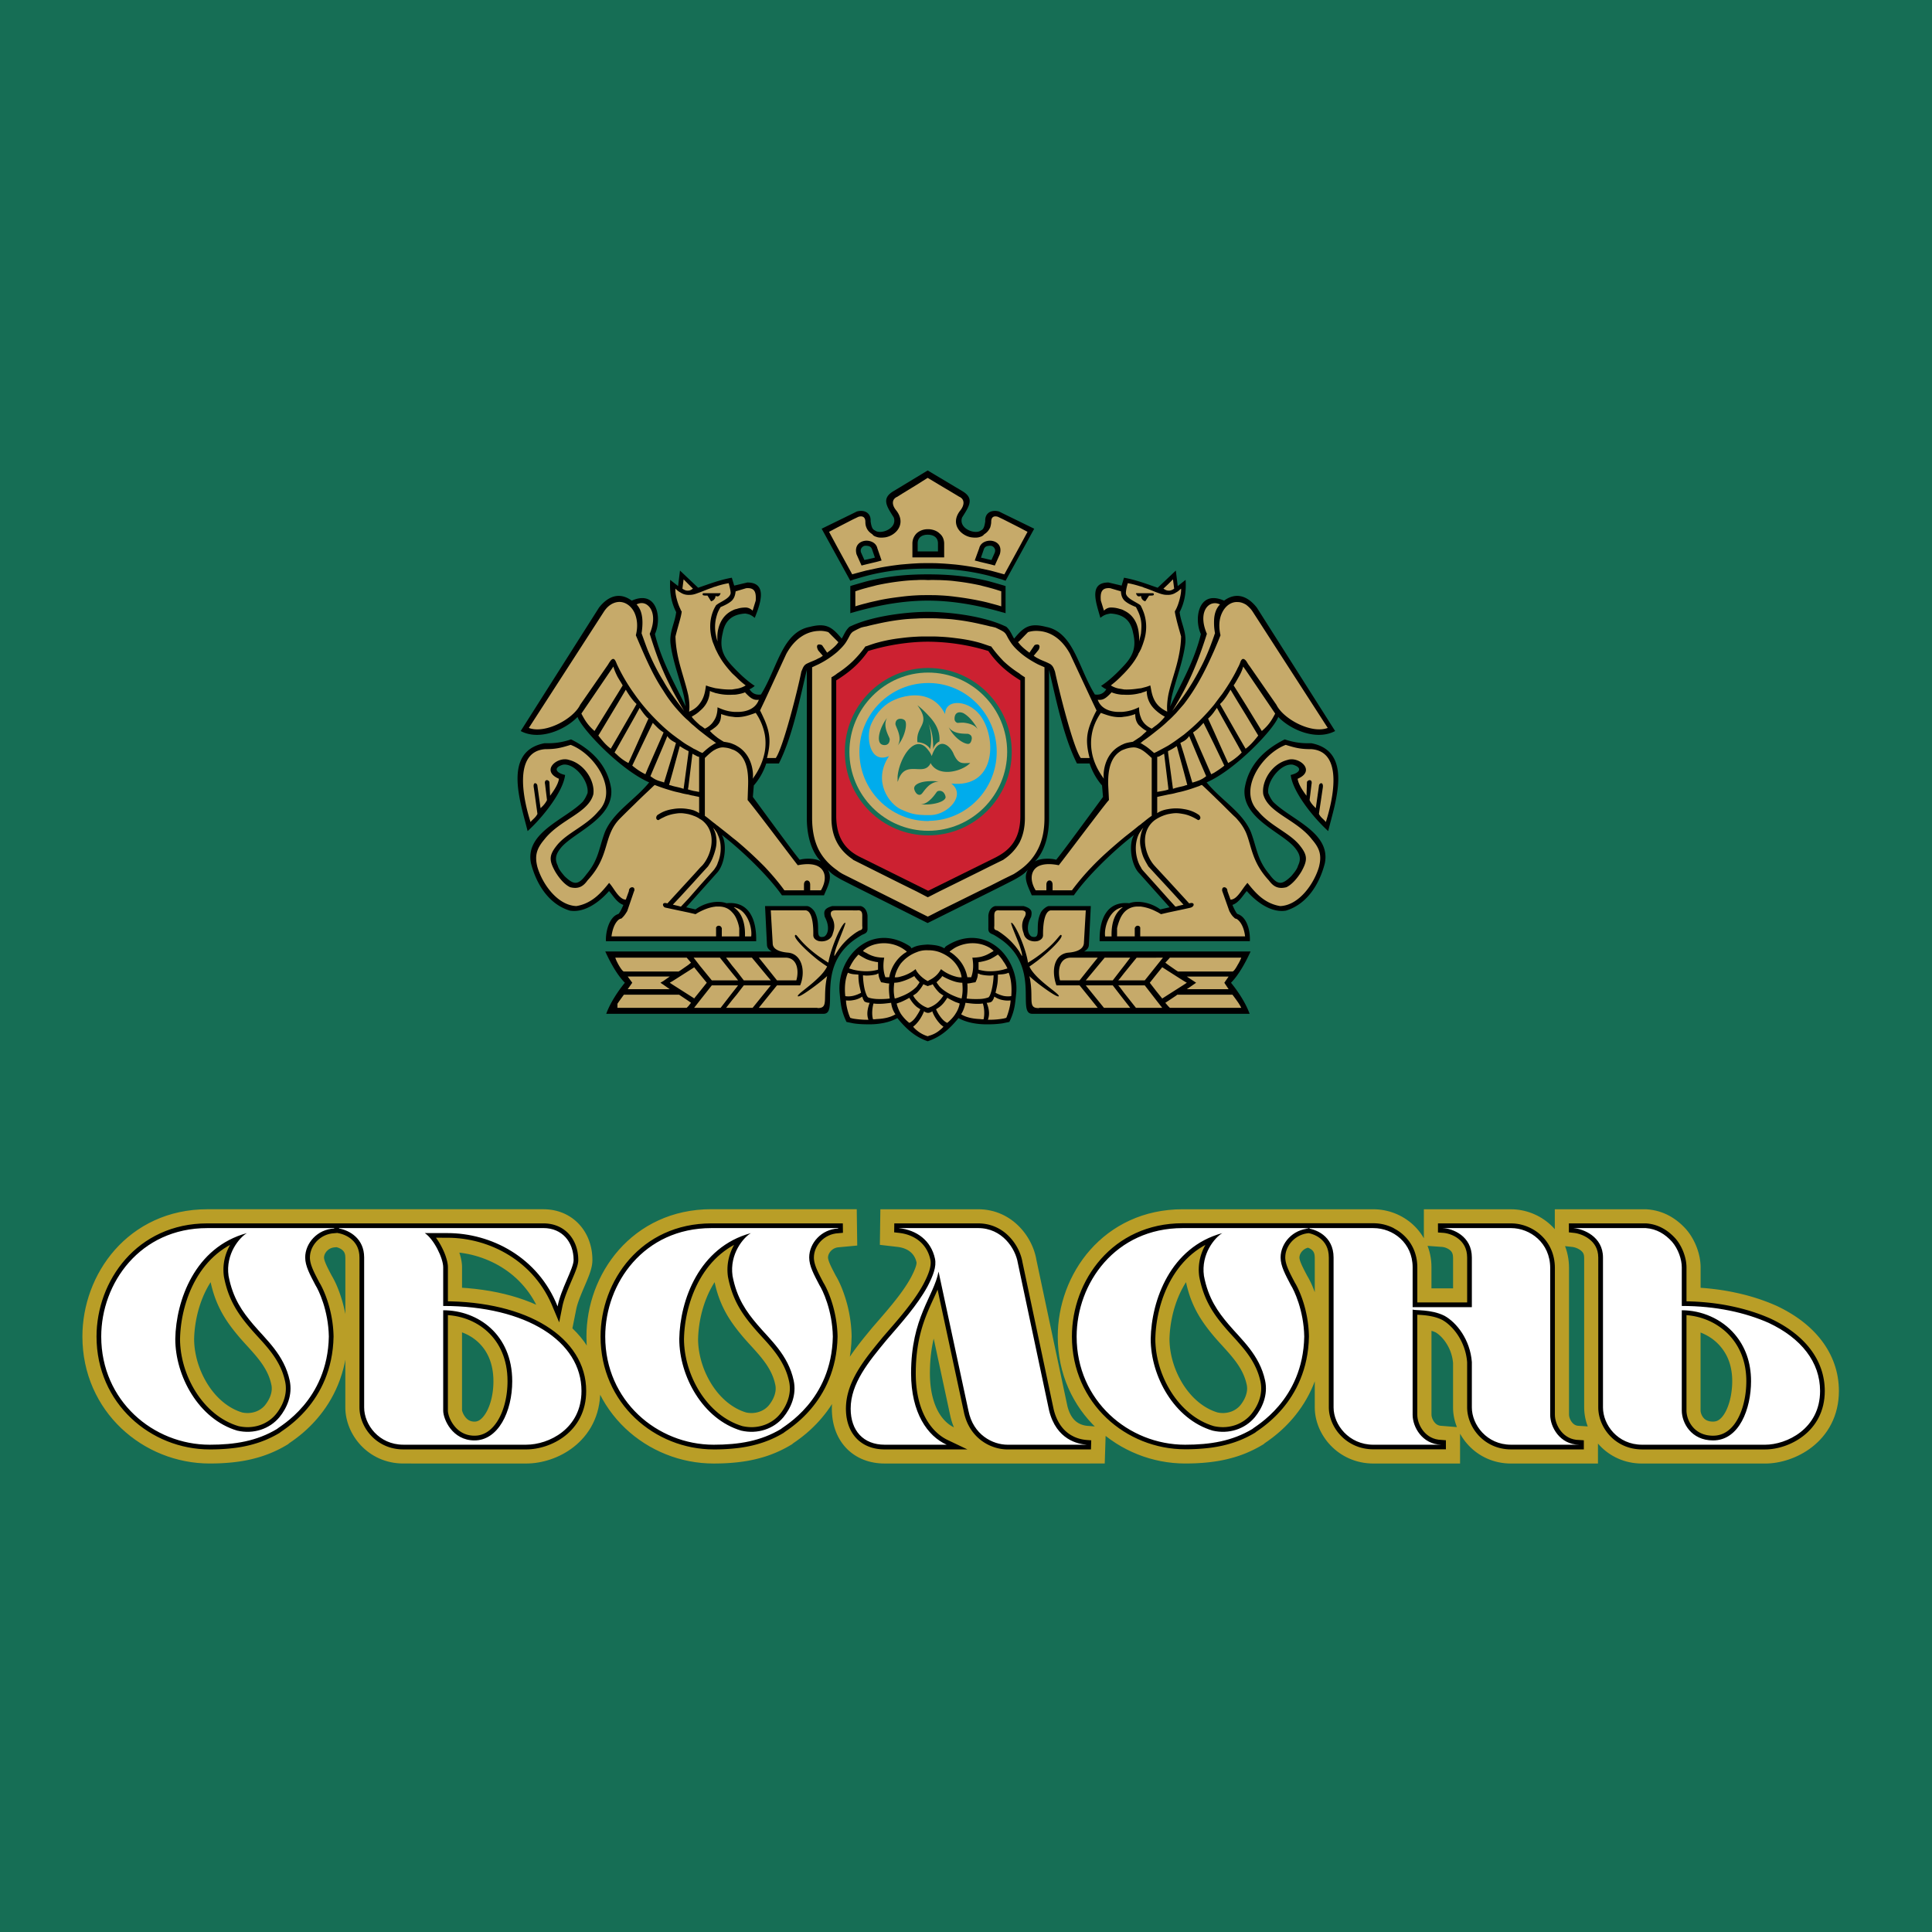 <svg xmlns="http://www.w3.org/2000/svg" width="2500" height="2500" viewBox="0 0 192.756 192.756"><g fill-rule="evenodd" clip-rule="evenodd"><path fill="#166e55" d="M0 0h192.756v192.756H0V0z"/><path d="M144.936 125.157l-.032-.103-.037-.083-.044-.074-.054-.069-.065-.068-.079-.065-.092-.064-.104-.059-.11-.052-.112-.043-.109-.033-.098-.021-.077-.013-1.496-.109.005.013.1.282.086.291.07.298.056.306.04.31.024.315.008.297v2.127h2.157v-3.026l-.014-.223-.023-.134zm-2.877-1.628v-2.877l8.719-.001.246.006.269.02.266.031.264.044.262.056.26.069.256.08.253.092.248.104.244.114.24.127.235.139.229.149.223.161.217.173.209.185.202.195.193.207.03.035v-1.986h9.159l.343.031.302.046.295.062.287.077.278.091.271.105.261.117.249.129.24.14.229.148.22.157.209.163.2.171.189.175.182.18.191.206.182.221.163.221.149.225.137.229.125.23.115.233.104.235.094.238.083.238.073.24.063.242.053.242.042.245.032.245.02.249.007.226v2.074l.138.01.325.025.323.03.319.033.316.038.312.04.311.045.307.048.305.052.301.056.297.059.293.062.291.064.289.069.284.07.28.075.277.077.275.081.271.084.268.086.265.09.26.093.258.095.253.098.251.101.246.104.267.115.355.172.333.172.324.178.318.186.311.191.302.198.293.204.286.212.277.219.269.226.26.231.25.239.241.245.232.254.221.259.212.267.2.273.19.28.179.286.167.293.155.3.143.305.131.311.117.316.104.321.091.325.077.331.063.334.049.338.035.341.021.344.008.353-.013.447-.037.444-.062.432-.087.421-.109.407-.131.393-.152.377-.172.363-.19.346-.206.329-.223.312-.235.295-.246.276-.257.26-.268.243-.274.227-.281.21-.286.193-.29.178-.294.163-.297.149-.298.135-.298.12-.299.108-.301.094-.298.082-.297.068-.295.058-.294.044-.291.031-.289.02-.266.007h-12.317l-.3-.008-.318-.025-.312-.04-.307-.057-.3-.071-.291-.087-.283-.1-.274-.114-.266-.127-.256-.138-.245-.15-.234-.16-.225-.169-.215-.18-.202-.188-.191-.195-.166-.185v1.993h-8.697l-.298-.008-.317-.025-.312-.041-.305-.057-.299-.071-.29-.086-.282-.101-.273-.113-.265-.127-.255-.138-.244-.149-.235-.16-.224-.169-.214-.179-.202-.188-.192-.193-.181-.202-.171-.208-.159-.215-.148-.22-.138-.225-.057-.104v2.978h-8.664l-.3-.008-.318-.025-.312-.04-.307-.056-.3-.072-.292-.085-.283-.1-.275-.112-.267-.125-.256-.137-.247-.148-.237-.158-.227-.168-.217-.178-.205-.186-.194-.192-.185-.201-.174-.207-.163-.214-.151-.22-.141-.224-.13-.23-.119-.234-.107-.238-.096-.243-.085-.247-.072-.25-.061-.253-.048-.257-.035-.26-.021-.263-.006-.238v-2.637l-.139.358-.217.494-.23.471-.244.447-.254.425-.262.401-.268.378-.271.355-.273.334-.274.312-.271.291-.267.27-.262.251-.254.229-.244.21-.231.19-.218.173-.202.152-.184.135-.161.115-.136.095-.104.072-.036.025-.107.096-.37.217-.228.126-.228.12-.229.115-.231.109-.232.104-.232.099-.235.094-.235.088-.236.083-.237.078-.237.072-.24.068-.239.063-.239.06-.242.055-.242.05-.241.046-.243.042-.243.037-.244.034-.243.03-.246.027-.245.023-.246.021-.247.017-.246.015-.248.012-.25.008-.248.006-.25.004-.27.002-.6-.016-.612-.044-.607-.074-.601-.102-.594-.131-.586-.157-.576-.185-.566-.212-.555-.237-.543-.263-.531-.287-.516-.313-.501-.337-.485-.36-.045-.037-.088 2.755H88.258l-.258-.004-.274-.018-.271-.029-.269-.042-.265-.054-.261-.065-.256-.079-.253-.093-.247-.105-.24-.118-.233-.13-.226-.144-.216-.156-.208-.166-.197-.179-.187-.19-.175-.199-.163-.206-.152-.217-.14-.223-.128-.231-.115-.236-.104-.241-.092-.247-.08-.252-.068-.254-.058-.259-.047-.262-.035-.265-.025-.268-.015-.269-.005-.276.005-.312.009-.146-.213.326-.268.379-.272.355-.274.334-.273.312-.271.291-.268.27-.261.25-.254.23-.244.21-.232.191-.218.172-.202.152-.183.135-.162.115-.136.095-.104.072-.04.027-.107.096-.367.214-.228.127-.229.12-.229.115-.23.109-.232.104-.233.099-.235.094-.235.088-.236.083-.237.078-.238.072-.239.068-.24.063-.24.06-.242.055-.242.05-.242.046-.243.042-.244.037-.244.034-.244.03-.245.027-.246.023-.246.021-.247.017-.247.015-.248.012-.249.008-.249.006-.25.004-.271.002-.598-.016-.613-.044-.607-.074-.601-.102-.594-.131-.586-.157-.576-.185-.566-.212-.555-.237-.543-.263-.53-.287-.516-.313-.501-.337-.486-.36-.468-.384-.451-.406-.431-.43-.411-.451-.39-.473-.368-.494-.345-.514-.32-.534-.245-.46-.002.077-.037.441-.061.431-.084.418-.106.406-.129.393-.15.378-.169.361-.187.347-.205.329-.22.313-.234.295-.245.277-.257.262-.266.244-.274.227-.281.211-.287.195-.291.179-.295.164-.298.149-.301.136-.301.12-.302.108-.304.094-.302.082-.301.068-.3.057-.299.044-.297.031-.294.019-.271.007H40.215l-.297-.008-.317-.025-.312-.041-.306-.057-.298-.071-.291-.086-.282-.101-.274-.113-.265-.127-.254-.138-.245-.149-.234-.16-.224-.169-.214-.179-.203-.188-.192-.193-.181-.202-.171-.208-.159-.215-.149-.22-.137-.225-.127-.229-.115-.233-.104-.238-.094-.243-.081-.245-.07-.248-.058-.251-.047-.255-.033-.257-.021-.259-.006-.235v-4.793l-.056.302-.138.587-.161.564-.181.542-.2.519-.217.493-.231.472-.243.447-.254.424-.262.401-.268.379-.272.355-.274.334-.273.312-.271.291-.268.27-.261.25-.254.23-.244.21-.232.191-.218.172-.202.152-.184.135-.162.115-.136.095-.104.072-.04.027-.107.096-.366.214-.228.127-.228.12-.23.115-.231.109-.232.104-.234.099-.235.094-.235.088-.236.083-.237.078-.237.072-.239.068-.24.063-.24.06-.241.055-.242.05-.242.046-.243.042-.244.037-.243.034-.244.03-.245.027-.246.023-.246.021-.247.017-.247.015-.248.012-.249.008-.249.006-.25.004-.27.002-.599-.016-.613-.044-.607-.074-.601-.102-.594-.131-.585-.157-.577-.185-.566-.212-.555-.237-.542-.263-.53-.287-.516-.313-.501-.337-.485-.36-.468-.384-.451-.406-.432-.43-.411-.451-.391-.473-.368-.494-.344-.514-.32-.534-.294-.553-.269-.571-.24-.59-.211-.605-.182-.623-.15-.639-.119-.652-.085-.666-.052-.678-.018-.688.013-.586.04-.583.065-.58.091-.577.117-.574.141-.567.167-.562.191-.556.217-.548.24-.538.266-.528.291-.517.314-.505.338-.491.364-.477.387-.459.411-.443.436-.424.459-.403.483-.382.505-.359.528-.334.551-.309.572-.281.593-.253.613-.223.633-.191.652-.158.67-.125.687-.091.703-.055.695-.018h33.591l.236.006.256.018.254.03.25.042.247.055.243.068.238.079.231.091.227.104.22.115.213.126.205.138.196.146.188.158.18.166.167.175.16.183.149.191.14.197.128.205.118.209.108.216.098.221.086.226.075.227.066.231.056.236.045.237.035.24.024.244.015.243.005.269-.009.214-.027.217-.035.194-.043.182-.046.171-.051.166-.054.161-.057.157-.059.155-.061.155-.063.155-.064.155-.065.156-.066.155-.066.156-.067.155-.067.155-.066.156-.065.155-.063.154-.062.153-.06.15-.058.149-.055.146-.051.144-.049.141-.044.136-.04.132-.035.125-.031.118-.025.112-.392 1.958.028.026.415.42.386.441.356.461.25.37-.017-.218-.017-.688.013-.586.04-.583.066-.58.091-.577.116-.574.141-.567.167-.562.191-.556.217-.548.241-.538.266-.528.29-.517.314-.505.339-.491.363-.477.387-.459.411-.443.436-.424.459-.403.482-.382.505-.359.528-.334.551-.309.572-.281.593-.253.614-.223.633-.191.651-.158.67-.125.687-.091.704-.055.694-.018h14.536l.049 3.625-1.942.182-.115.022-.108.032-.103.042-.098.051-.091.06-.085.068-.079.075-.07.081-.061.084-.052.087-.042.087-.031.085-.021.081-.012.075-.005.087.001.019.004.043.009.056.015.067.021.078.03.093.038.105.045.115.055.127.063.139.071.148.079.158.086.169.092.178.098.188.066.126.004.007.057.095.057.101.056.104.058.11.06.119.06.125.062.133.062.139.064.147.064.156.064.162.064.169.064.177.064.185.063.191.062.196.062.205.06.212.058.219.055.224.052.231.05.237.046.242.042.248.039.255.035.261.031.265.025.271.02.275.015.281.009.331-.029.699-.058.656-.087.633-.005.027.026-.04.158-.231.161-.228.163-.227.166-.223.167-.221.169-.219.17-.217.171-.214.171-.212.172-.211.172-.209.171-.208.183-.222.153-.178.141-.162.14-.162.28-.323.139-.161.138-.16.138-.161.137-.159.136-.16.135-.16.133-.159.132-.159.131-.158.129-.158.126-.158.125-.157.123-.157.122-.157.119-.157.117-.155.113-.155.111-.156.109-.155.106-.153.102-.153.101-.154.096-.152.094-.152.09-.151.086-.15.077-.139.081-.157.083-.165.075-.158.067-.149.06-.141.052-.131.042-.119.034-.106.026-.095.018-.08.012-.067.006-.051.002-.035v-.022l-.001-.009-.002-.02-.018-.072-.024-.089-.027-.084-.03-.08-.032-.076-.034-.073-.036-.068-.039-.066-.04-.063-.042-.06-.044-.057-.048-.057-.049-.055-.051-.051-.054-.05-.057-.048-.06-.048-.062-.044-.064-.043-.069-.042-.072-.04-.074-.036-.077-.036-.082-.033-.084-.031-.086-.029-.09-.026-.094-.023-.097-.021-.099-.019-.104-.016-1.819-.211.05-3.551h9.784l.295.008.315.025.31.042.302.058.295.072.286.088.276.102.267.114.258.126.247.137.236.146.227.156.214.164.204.171.195.178.183.183.174.188.163.192.153.195.144.199.135.201.126.205.116.205.107.207.099.209.091.209.082.209.073.212.065.212.057.211.049.213.027.151 3.106 14.653.048.18.056.174.059.16.061.146.063.132.063.119.065.108.065.099.066.089.066.08.067.074.067.066.067.062.068.057.069.051.068.046.069.043.071.04.069.035.07.032.071.029.07.026.07.022.067.021.065.017.065.016.062.013.06.01.056.008.051.007.047.005.753.06-.241-.239-.411-.451-.391-.473-.368-.494-.345-.514-.319-.534-.296-.553-.268-.571-.24-.59-.211-.605-.182-.623-.15-.639-.118-.652-.086-.666-.053-.678-.017-.688.013-.586.039-.583.066-.58.09-.577.116-.573.142-.568.167-.562.191-.556.216-.547.241-.539.266-.528.29-.517.314-.505.339-.491.363-.477.388-.459.411-.442.436-.425.459-.403.482-.382.506-.359.528-.335.551-.309.572-.28.593-.253.614-.223.633-.191.651-.158.67-.125.687-.091.703-.055.695-.018h19.078l.248.006.271.019.269.031.267.044.263.056.261.067.258.08.253.091.25.103.245.115.239.125.235.138.229.148.223.16.217.171.208.184.201.193.192.205.183.216.174.227.163.237.15.246.016.019zm14.084.797l.009.021.101.287.087.296.071.303.057.311.04.314.024.321.008.304v14.633l.005.102.012.079.021.095.033.106.045.109.055.108.062.103.068.093.073.082.075.068.077.058.079.047.083.036.093.029.11.02.979.063-.046-.121-.081-.245-.069-.25-.057-.25-.045-.254-.033-.256-.02-.257-.007-.234v-14.933l-.013-.205-.021-.114-.029-.091-.036-.077-.046-.073-.058-.072-.072-.073-.089-.073-.103-.07-.115-.066-.121-.059-.124-.049-.12-.038-.105-.026-.084-.016-.773-.086zm-10.786 18.056l-.069-.183-.082-.245-.07-.25-.059-.251-.046-.254-.034-.258-.02-.259-.006-.235v-4.466l-.009-.092-.019-.143-.021-.141-.027-.138-.031-.136-.035-.133-.039-.133-.042-.128-.046-.125-.05-.123-.053-.121-.056-.118-.059-.114-.062-.111-.064-.109-.065-.104-.067-.102-.069-.098-.071-.095-.071-.089-.072-.086-.072-.081-.074-.077-.073-.073-.073-.067-.07-.062-.068-.057-.068-.053-.064-.047-.062-.042-.058-.036-.024-.014-.033-.016-.068-.03-.073-.029-.076-.027-.079-.026-.081-.024-.008-.002v8.337l.005.101.01.077.022.094.032.104.044.108.054.106.062.101.068.094.073.082.074.069.078.059.08.048.084.038.094.03.11.021 1.648.134zm-14.182-13.465v-3.408l-.013-.231-.023-.143-.032-.11-.037-.088-.042-.074-.05-.065-.058-.062-.069-.061-.08-.058-.092-.055-.1-.047-.084-.033-.103.031-.103.042-.098.051-.091.06-.085.068-.079.075-.07.081-.062.084-.051.086-.042.088-.03.085-.021.08-.012.076-.005.088.001.018.004.044.009.055.015.066.021.08.029.092.038.104.046.116.055.127.063.139.071.148.078.158.086.169.093.178.098.187.067.129.004.007.057.095.056.099.057.104.058.111.06.118.061.125.062.133.062.14.063.146.063.155.065.162.064.17.026.065zm38.783 12.54l.035.04.037.038.039.035.04.032.042.03.044.029.049.027.051.026.053.022.061.021.065.021.071.018.079.015.088.012.097.007.094.003.108-.005.086-.01.079-.016.073-.021.068-.025.068-.031.068-.038.07-.046.072-.056.074-.065.078-.077.079-.089.079-.101.08-.111.079-.125.077-.135.076-.146.073-.157.069-.165.066-.174.062-.183.058-.188.052-.195.048-.2.041-.203.036-.207.031-.211.025-.211.02-.212.015-.212.008-.211.003-.211-.001-.141-.005-.141-.007-.14-.01-.136-.012-.133-.016-.131-.017-.127-.02-.124-.022-.122-.023-.119-.027-.117-.028-.115-.03-.111-.032-.111-.035-.108-.036-.104-.039-.104-.04-.102-.042-.101-.045-.098-.046-.097-.048-.095-.051-.094-.051-.091-.054-.089-.055-.089-.058-.088-.058-.085-.062-.084-.062-.083-.064-.081-.062-.077-.094-.108-.093-.101-.096-.099-.098-.095-.102-.093-.104-.089-.106-.086-.108-.084-.111-.08-.114-.077-.116-.073-.118-.071-.12-.067-.122-.064-.124-.062-.125-.058-.128-.055-.122-.049v7.759l.001.05.002.033.005.039.007.043.009.046.013.05.015.05.018.052.02.053.022.051.024.05.027.051.029.048.03.046.032.044.039.045zM48.25 141.3l.081-.106.081-.118.08-.129.079-.14.076-.15.073-.16.07-.169.066-.178.062-.187.057-.192.051-.2.047-.207.041-.212.035-.216.029-.222.022-.224.017-.228.01-.229.003-.224-.008-.35-.023-.327-.037-.312-.051-.298-.062-.283-.075-.271-.085-.256-.096-.245-.106-.233-.116-.222-.125-.211-.133-.2-.143-.19-.15-.18-.159-.171-.166-.162-.174-.153-.182-.144-.188-.135-.196-.125-.202-.116-.208-.106-.214-.097-.22-.088-.014-.005v7.773l.004.021.008.034.012.042.015.048.019.053.022.057.027.061.03.062.032.061.035.062.04.062.042.06.042.056.043.053.046.051.047.047.047.043.049.04.049.036.05.032.051.029.052.025.054.023.058.021.061.018.067.014.074.012.081.008.083.003.082-.004.068-.008.065-.013.062-.018.061-.021.064-.028.064-.035.068-.043.071-.052.073-.062.078-.073.079-.083.078-.096zm-13.794-10.207v-5.588l-.01-.202-.019-.125-.026-.1-.032-.082-.036-.07-.041-.063-.049-.06-.059-.06-.067-.058-.077-.055-.086-.052-.093-.047-.097-.041-.094-.032-.09-.025-.009-.002-.271.026-.115.022-.109.032-.103.042-.097.051-.091.06-.085.068-.079.075-.07.081-.061.084-.052.087-.042.087-.031.085-.021.081-.012.075-.005.087.001.019.004.043.01.056.014.067.021.078.03.093.038.105.046.115.055.127.063.139.071.148.079.158.085.169.092.178.099.188.066.126.003.007.057.095.057.101.056.104.058.11.06.119.061.125.062.133.062.139.063.147.064.156.064.162.064.169.064.177.064.185.063.191.062.196.061.205.06.212.058.219.055.224.052.231.05.237.035.166zm19.042-.918l-.13-.25-.197-.344-.208-.33-.219-.317-.229-.304-.24-.292-.249-.28-.258-.269-.267-.256-.275-.244-.284-.232-.291-.22-.298-.208-.306-.197-.312-.186-.317-.173-.323-.16-.328-.15-.332-.137-.336-.126-.34-.113-.342-.102-.345-.09-.346-.077-.347-.065-.348-.054-.204-.024.02.057.05.163.046.166.042.167.036.168.031.175.024.182.016.188.005.167v2.072l.536.037.771.075.754.097.738.116.72.138.702.158.683.178.664.198.645.218.624.238.564.242zm41.677 12.232l-.061-.145-.103-.279-.09-.289-.079-.297-.059-.268-1.627-7.577-.062.271-.068.34-.062.355-.054.37-.046.388-.037.405-.028.424-.017.444-.006.464.005.316.012.307.02.295.027.284.034.273.041.264.047.253.053.242.058.231.063.223.068.213.072.201.077.193.08.184.084.175.087.165.089.156.093.148.095.139.097.132.098.123.101.116.102.108.102.101.104.093.104.088.104.08.105.074.105.068.106.062.105.056.061.031zm-74.058-14.044l-.057-.235-.045-.205-.062.096-.182.305-.17.312-.159.32-.147.326-.136.332-.125.335-.114.34-.103.342-.092.343-.081.343-.07.342-.06.339-.049.336-.04.332-.029.326-.02.318-.009.287.005.265.017.282.027.286.038.289.05.291.06.293.07.293.081.293.092.291.103.29.112.287.122.282.132.278.141.274.15.268.158.261.167.253.175.246.183.237.19.228.198.218.205.208.211.197.216.186.222.173.229.163.233.149.239.138.243.124.249.112.255.098.214.07.026.006.092.017.091.014.089.01.089.007.088.004.087.001.086-.002.083-.005.083-.008.083-.011.082-.013.079-.016.078-.018.078-.021.076-.022.073-.025.073-.028.072-.03.069-.031.068-.035.067-.037.065-.039.063-.04.062-.043.061-.046.059-.047.057-.049.055-.051.053-.054.051-.055.046-.054.034-.042.044-.059.044-.06.043-.062.042-.062.04-.062.039-.064.039-.065.037-.066.034-.066.033-.065.031-.067.029-.067.027-.068.025-.066.023-.068.021-.068.018-.064.017-.067.015-.068.012-.065.01-.064.008-.066.006-.066.003-.065.001-.064-.001-.065-.003-.066-.006-.066-.008-.066-.011-.066-.014-.069-.041-.175-.046-.17-.05-.164-.056-.163-.06-.158-.064-.154-.069-.152-.074-.151-.078-.148-.082-.146-.087-.146-.091-.146-.096-.144-.099-.142-.102-.142-.107-.143-.111-.142-.113-.141-.116-.141-.12-.142-.123-.142-.125-.143-.127-.142-.129-.144-.132-.146-.133-.146-.134-.146-.135-.149-.136-.152-.136-.152-.137-.156-.133-.156-.106-.127-.104-.125-.104-.127-.107-.132-.106-.135-.105-.136-.107-.139-.106-.144-.107-.147-.105-.149-.104-.152-.103-.156-.103-.161-.102-.165-.1-.168-.099-.174-.096-.177-.094-.181-.092-.186-.089-.189-.087-.194-.084-.198-.081-.203-.079-.207-.075-.214-.071-.217-.068-.221-.064-.226-.063-.238zm50.283 0l-.057-.235-.046-.205-.062.096-.181.305-.17.312-.159.32-.147.326-.136.332-.126.335-.114.34-.103.342-.092.343-.082.343-.07.342-.06.339-.049.336-.039.332-.03.326-.02.318-.01.287.005.265.016.282.027.286.038.289.05.291.06.293.07.293.081.293.092.291.102.29.112.287.122.282.132.278.141.274.15.268.158.261.167.253.175.246.183.237.19.228.198.218.205.208.21.197.217.186.222.173.228.163.234.149.238.138.243.124.25.112.254.098.214.07.027.006.092.017.091.014.09.01.089.007.088.004.087.001.085-.002.084-.005.083-.008.082-.011.082-.013.08-.016.077-.018.078-.021.076-.022.073-.025.073-.028.072-.03.069-.031.068-.035.067-.037.065-.039.063-.04.062-.043.061-.046.058-.047.056-.049.056-.051.053-.054.051-.055.046-.054.034-.042.044-.059.044-.06.043-.062.042-.062.04-.062.039-.064.039-.065.036-.066.035-.066.033-.065.03-.067.029-.067.027-.068.025-.066.023-.068.021-.068.018-.064.017-.067.015-.068.012-.065.01-.064.008-.066.006-.066.003-.065.001-.064-.001-.065-.003-.066-.006-.066-.008-.066-.011-.066-.014-.069-.041-.175-.045-.17-.051-.164-.055-.163-.06-.158-.064-.154-.069-.152-.074-.151-.078-.148-.082-.146-.086-.146-.092-.146-.095-.144-.099-.142-.103-.142-.106-.143-.111-.142-.113-.141-.116-.141-.12-.142-.123-.142-.125-.143-.126-.142-.13-.144-.132-.146-.133-.146-.134-.146-.136-.149-.136-.152-.136-.152-.136-.156-.133-.156-.106-.127-.104-.125-.104-.127-.107-.132-.106-.135-.105-.136-.106-.139-.107-.144-.106-.147-.105-.149-.104-.152-.104-.156-.103-.161-.102-.165-.1-.168-.099-.174-.096-.177-.094-.181-.091-.186-.09-.189-.086-.194-.084-.198-.081-.203-.078-.207-.075-.214-.071-.217-.068-.221-.064-.226-.06-.238zm46.931-.44l-.062.095-.182.306-.17.312-.159.32-.147.325-.137.332-.125.337-.114.339-.104.342-.092.343-.081.343-.07.342-.061.339-.049.336-.04.332-.029.325-.02.318-.01.288.006.266.016.281.027.286.038.289.049.291.06.293.071.293.081.293.092.291.102.29.112.286.122.283.131.278.142.273.149.269.158.261.168.254.175.245.184.237.19.228.197.218.203.207.212.197.216.187.223.174.229.162.233.149.238.137.244.125.249.112.255.098.214.07.026.006.092.017.092.014.09.01.089.007.088.004.088.001.086-.002.083-.005.083-.008.083-.011.081-.013.079-.016.078-.018.078-.021.076-.022.072-.025.073-.027.072-.031.069-.031.067-.035.067-.037.066-.039.062-.04.061-.043.062-.046.059-.047.056-.049.055-.051.054-.054.053-.056.045-.053.033-.041.045-.059.045-.061.043-.061.041-.062.041-.063.039-.064.038-.065.036-.064.035-.066.032-.067.031-.067.029-.067.027-.067.024-.068.023-.066.02-.066.02-.066.017-.068.015-.066.012-.066.011-.065.008-.065.005-.066.004-.064.001-.065-.001-.066-.004-.066-.005-.065-.008-.066-.011-.067-.014-.069-.041-.173-.046-.17-.051-.166-.056-.161-.06-.158-.065-.156-.069-.152-.073-.15-.078-.148-.083-.147-.087-.146-.09-.144-.096-.144-.099-.143-.103-.143-.107-.142-.11-.141-.113-.142-.116-.141-.12-.142-.123-.142-.125-.143-.127-.143-.13-.143-.153-.17-.244-.269-.136-.148-.136-.152-.137-.153-.136-.156-.133-.155-.106-.126-.104-.125-.105-.129-.106-.131-.105-.134-.106-.137-.106-.14-.106-.143-.105-.146-.105-.149-.104-.153-.104-.156-.104-.161-.102-.165-.099-.169-.099-.172-.096-.177-.095-.182-.092-.186-.089-.189-.087-.194-.084-.198-.081-.203-.078-.207-.075-.213-.071-.218-.067-.221-.064-.226-.061-.23-.057-.236-.045-.213z" fill="#b99e27"/><path d="M139.192 122.619l.179.104.174.112.169.121.163.13.157.138.151.146.144.154.138.161.13.17.121.177.113.186.104.191.095.199.086.207.074.213.064.219.055.227.042.231.03.237.02.244.006.242v3.517h4.971v-4.474l-.02-.345-.052-.299-.083-.269-.107-.241-.131-.217-.151-.196-.169-.175-.185-.155-.197-.137-.204-.117-.21-.098-.209-.08-.205-.062-.195-.044-.181-.028-.613-.045v-.905l7.295-.001.195.005.201.014.201.024.2.033.198.043.196.052.194.061.193.07.188.079.187.087.183.097.179.105.174.113.169.122.164.131.158.14.152.147.146.155.139.164.131.173.123.18.114.188.105.195.097.203.087.21.076.217.065.225.055.23.043.237.031.243.02.249.006.25v14.648l.01.2.028.2.048.21.067.215.088.216.106.211.125.205.145.194.162.182.18.165.197.146.214.126.232.104.252.077.272.05.762.049v.909h-7.271l-.243-.006-.244-.02-.238-.031-.231-.043-.227-.054-.219-.065-.213-.075-.206-.086-.198-.095-.191-.104-.185-.112-.177-.12-.169-.128-.161-.135-.153-.141-.146-.147-.137-.152-.129-.158-.121-.163-.113-.166-.104-.171-.096-.174-.088-.177-.078-.18-.07-.182-.062-.184-.052-.185-.043-.187-.034-.187-.024-.187-.015-.188-.005-.18v-4.512l-.016-.18-.024-.189-.03-.187-.035-.184-.041-.181-.047-.177-.052-.174-.056-.17-.062-.167-.065-.164-.07-.159-.073-.155-.078-.151-.08-.147-.085-.145-.087-.139-.09-.136-.093-.13-.096-.127-.097-.121-.099-.117-.1-.111-.103-.106-.103-.101-.103-.098-.103-.09-.104-.086-.103-.08-.104-.074-.102-.068-.101-.063-.092-.052-.103-.05-.112-.049-.114-.046-.116-.042-.116-.038-.117-.035-.117-.032-.117-.029-.118-.025-.117-.024-.115-.021-.115-.019-.113-.017-.112-.015-.109-.012-.107-.011-.105-.01-.103-.009-.099-.007-.096-.006-.092-.005-.088-.005-.078-.005v9.971l.01.198.027.2.047.207.067.213.086.213.105.21.124.203.143.194.16.18.178.166.195.146.213.127.229.104.25.081.27.053.751.061v.902h-7.238l-.246-.006-.246-.02-.24-.031-.234-.042-.229-.055-.222-.064-.215-.075-.209-.086-.201-.095-.194-.104-.187-.111-.18-.12-.172-.128-.164-.134-.155-.142-.148-.146-.141-.152-.132-.157-.124-.163-.115-.167-.106-.17-.099-.174-.09-.178-.08-.179-.072-.183-.062-.184-.055-.186-.044-.187-.035-.187-.025-.188-.015-.188-.005-.181v-14.958l-.019-.347-.051-.302-.078-.271-.103-.242-.125-.218-.144-.194-.162-.175-.176-.153-.188-.135-.197-.115-.203-.098-.205-.079-.203-.062-.149-.033-.164.015-.252.05-.241.072-.229.094-.215.113-.202.132-.186.148-.172.163-.153.177-.137.188-.117.197-.098.205-.077.21-.056.214-.033.216-.012.221.004.125.014.132.021.135.03.139.039.143.046.147.055.15.062.156.069.159.075.165.081.17.087.174.091.179.096.185.1.189.093.178.024.038.04.067.042.075.045.082.047.091.05.099.051.105.054.115.054.121.056.129.057.137.058.144.058.15.058.158.057.164.057.172.057.177.055.184.053.19.052.195.05.202.047.207.045.213.042.218.038.224.035.228.031.233.027.237.022.242.018.246.013.251.008.266-.025.617-.053.589-.077.567-.102.545-.122.523-.143.502-.161.48-.178.459-.191.438-.204.417-.216.396-.225.376-.232.355-.237.336-.242.316-.243.298-.244.277-.242.26-.239.241-.234.224-.227.206-.219.188-.208.171-.196.155-.183.139-.166.121-.148.106-.128.089-.105.073-.077.055-.039.028-.055.049-.235.138-.2.111-.202.106-.201.102-.204.096-.205.093-.206.087-.207.082-.208.078-.21.074-.21.068-.212.064-.213.062-.214.057-.215.053-.217.049-.218.045-.218.042-.221.037-.222.035-.223.031-.223.027-.226.024-.227.022-.229.019-.229.016-.23.014-.231.011-.234.008-.234.006-.236.003-.242.001-.545-.013-.545-.04-.54-.065-.535-.091-.529-.116-.521-.141-.514-.164-.505-.188-.494-.211-.483-.234-.473-.257-.459-.278-.446-.299-.431-.321-.417-.341-.4-.362-.383-.381-.365-.4-.346-.419-.326-.438-.306-.455-.283-.474-.262-.489-.236-.506-.213-.522-.188-.538-.161-.552-.134-.567-.105-.58-.077-.595-.046-.606-.016-.618.012-.521.035-.519.059-.519.081-.516.104-.514.127-.508.149-.504.171-.496.193-.489.215-.481.237-.471.258-.461.28-.449.302-.437.322-.423.343-.407.364-.392.385-.374.404-.356.426-.337.445-.316.465-.294.484-.272.504-.247.522-.223.542-.196.56-.169.577-.141.595-.111.612-.08.63-.049.64-.017h19.045l.198.005.205.014.204.024.202.033.2.042.199.052.195.061.193.069.189.078.188.088.183.111zm29.09 18.403l.016.104.021.104.026.106.031.106.036.107.041.107.047.107.051.105.058.104.062.103.067.101.071.098.078.096.082.092.088.089.093.084.099.08.104.076.109.071.115.066.121.061.128.055.134.049.141.043.147.036.154.029.163.021.169.014.176.005.208-.009.196-.022.188-.037.181-.051.172-.063.168-.078.16-.09.155-.102.149-.114.145-.127.139-.138.133-.149.127-.16.122-.172.116-.181.109-.19.103-.199.097-.207.09-.214.084-.221.077-.228.07-.232.063-.237.057-.241.051-.244.043-.246.036-.248.03-.248.023-.249.016-.249.01-.248.004-.246-.002-.172-.005-.17-.009-.168-.012-.164-.015-.162-.019-.16-.021-.157-.024-.154-.027-.152-.03-.15-.033-.147-.036-.145-.039-.143-.041-.141-.045-.138-.047-.136-.05-.134-.052-.131-.055-.129-.058-.128-.06-.125-.062-.122-.064-.121-.066-.119-.07-.116-.071-.114-.073-.113-.076-.11-.078-.108-.08-.107-.082-.104-.084-.102-.119-.138-.121-.133-.125-.129-.128-.124-.132-.12-.135-.116-.139-.111-.141-.107-.144-.104-.146-.1-.149-.095-.15-.091-.154-.087-.156-.082-.157-.078-.159-.073-.162-.069-.163-.064-.164-.061-.166-.057-.167-.052-.168-.048-.17-.042-.17-.038-.17-.034-.171-.029-.171-.025-.172-.021-.172-.016-.044-.003v9.517l.002.099.007.097.012.097zm-4.697 3.581l-.245-.02-.239-.031-.233-.042-.228-.055-.22-.065-.214-.075-.206-.086-.199-.095-.192-.104-.184-.112-.177-.12-.169-.128-.161-.135-.152-.142-.146-.147-.137-.152-.129-.158-.12-.163-.111-.166-.104-.171-.096-.174-.086-.178-.078-.18-.069-.181-.061-.184-.051-.186-.043-.186-.033-.187-.023-.187-.016-.187-.004-.18V125.47l-.021-.334-.053-.288-.084-.261-.11-.236-.134-.214-.155-.195-.175-.176-.189-.156-.202-.14-.21-.12-.213-.103-.213-.084-.207-.066-.195-.05-.178-.031-.592-.065v-.895h7.687l.237.022.225.033.217.045.212.057.205.067.199.078.193.087.187.097.181.104.174.112.168.12.162.127.155.133.15.138.145.144.144.153.13.159.121.163.112.17.104.174.097.178.089.182.081.184.072.186.065.187.057.187.049.187.041.186.032.184.022.182.015.179.005.169v3.402l.18.003.319.011.317.013.314.018.311.021.308.025.306.028.302.031.299.035.295.039.293.042.289.045.286.049.282.052.28.056.276.058.272.061.271.064.266.067.263.069.261.073.256.074.253.079.249.08.246.084.242.085.238.089.236.091.231.093.229.096.23.101.313.151.302.156.294.161.286.166.277.171.27.177.261.183.253.187.244.192.234.197.227.202.217.207.208.212.199.217.189.222.179.227.17.23.16.236.149.24.14.244.129.249.118.253.108.258.098.262.086.265.075.269.062.272.053.276.041.279.029.282.018.285.007.29-.011.373-.031.363-.051.35-.068.339-.088.325-.104.312-.121.3-.136.286-.15.273-.163.26-.176.247-.187.234-.197.221-.206.208-.214.195-.222.183-.228.17-.233.158-.237.146-.242.134-.244.123-.245.111-.247.1-.248.089-.247.077-.245.068-.244.056-.24.047-.238.035-.233.025-.229.016-.218.005h-12.283l-.246-.008zm-115.886-1.389l.172-.033.166-.046.162-.059.158-.07.154-.083.149-.095.146-.106.142-.118.138-.13.133-.141.128-.152.125-.163.119-.173.113-.184.108-.192.102-.201.096-.209.089-.218.083-.226.077-.231.07-.238.063-.244.056-.25.049-.254.042-.259.034-.262.027-.266.019-.269.012-.27.004-.27-.009-.41-.027-.392-.045-.38-.062-.367-.079-.354-.094-.34-.109-.327-.124-.313-.137-.302-.15-.288-.163-.275-.176-.263-.187-.251-.198-.237-.209-.226-.219-.212-.228-.2-.237-.188-.246-.176-.254-.162-.261-.15-.268-.137-.274-.125-.281-.111-.286-.099-.29-.085-.294-.073-.298-.06-.3-.046-.303-.034-.141-.009v9.514l.002.063.005.065.01.075.016.082.021.089.025.095.031.099.036.103.042.104.047.107.052.108.058.108.063.108.069.108.074.106.079.104.084.103.089.099.095.095.1.092.105.086.111.081.116.075.122.07.127.063.133.057.139.049.146.042.152.033.16.024.167.016.174.005.184-.007.179-.017zm-3.192-17.752l.039.127.035.128.031.124.026.123.021.121.016.119.01.116.003.108v3.404l.313.004.765.031.748.051.731.071.713.091.694.11.676.129.655.147.637.166.615.184.595.201.574.219.552.236.529.252.507.27.482.285.459.301.435.316.409.332.384.348.357.362.33.377.302.392.273.404.244.418.214.431.183.443.15.455.118.466.085.475.051.485.017.491-.01.377-.03.361-.049.351-.068.337-.086.325-.103.312-.119.3-.134.286-.148.272-.161.261-.174.247-.185.234-.195.221-.205.209-.213.195-.221.183-.227.171-.233.158-.238.146-.242.135-.245.122-.248.111-.249.1-.25.09-.25.077-.25.067-.248.057-.247.046-.243.036-.24.025-.235.015-.226.005h-12.28l-.243-.006-.244-.02-.238-.031-.232-.043-.226-.054-.219-.065-.212-.075-.206-.086-.199-.095-.191-.104-.184-.112-.177-.12-.168-.128-.161-.135-.153-.141-.145-.147-.138-.153-.129-.157-.121-.163-.113-.166-.104-.171-.096-.174-.087-.177-.079-.18-.07-.182-.061-.184-.052-.185-.043-.187-.034-.187-.024-.187-.015-.187-.005-.181V125.47l-.015-.309-.042-.27-.065-.246-.085-.224-.104-.204-.122-.185-.136-.169-.15-.152-.161-.137-.171-.122-.177-.106-.182-.092-.184-.077-.181-.063-.177-.049-.26-.055-.553.052-.252.05-.241.072-.229.094-.215.113-.201.132-.187.148-.171.163-.154.177-.136.188-.118.197-.098.205-.076.21-.057.214-.033.216-.012.221.004.125.014.132.021.135.03.139.039.143.047.147.055.151.061.155.069.159.075.165.082.17.086.174.092.179.095.185.1.189.093.178.024.038.04.067.042.075.044.082.047.091.049.099.052.106.053.114.054.121.056.129.057.137.057.144.058.15.057.158.058.164.057.172.056.177.055.184.054.19.051.195.05.202.047.208.045.213.042.218.038.224.036.228.031.233.027.237.022.242.018.246.013.251.008.266-.026.617-.052.589-.078.567-.101.545-.123.523-.143.502-.161.48-.177.459-.192.438-.205.417-.216.396-.225.376-.232.355-.238.336-.241.316-.244.298-.244.277-.243.26-.239.241-.233.224-.228.206-.218.188-.208.171-.196.155-.182.139-.167.121-.148.106-.128.089-.105.073-.077.055-.04.028-.055.049-.234.138-.201.111-.201.106-.203.102-.204.096-.204.093-.206.087-.208.082-.208.078-.209.074-.21.068-.211.064-.213.062-.214.057-.215.053-.217.049-.217.045-.218.042-.22.037-.221.035-.223.031-.224.027-.225.024-.227.022-.228.019-.229.016-.23.014-.232.011-.233.008-.235.006-.237.003-.243.001-.544-.013-.545-.04-.541-.065-.535-.091-.529-.116-.521-.141-.514-.164-.504-.188-.495-.211-.483-.234-.472-.257-.46-.278-.446-.299-.432-.321-.417-.341-.4-.362-.383-.381-.365-.4-.346-.419-.326-.438-.306-.455-.283-.474-.261-.489-.237-.506-.212-.523-.188-.537-.161-.552-.134-.567-.105-.58-.077-.595-.046-.606-.016-.618.012-.521.035-.52.059-.518.081-.516.104-.514.126-.508.149-.504.171-.496.193-.49.215-.48.237-.471.259-.461.28-.449.301-.437.322-.423.343-.407.364-.392.385-.374.405-.356.425-.337.446-.316.465-.294.485-.272.503-.247.523-.223.542-.196.56-.169.577-.141.596-.111.612-.08.629-.049.64-.017h33.557l.187.004.188.014.185.022.181.03.177.039.172.048.168.057.163.063.158.072.153.08.148.088.142.095.136.102.13.109.124.115.117.121.111.128.104.134.098.14.09.145.084.149.077.154.07.158.062.163.056.167.048.171.042.175.033.178.026.181.019.185.011.187.004.195-.005.114-.015.121-.022.12-.028.122-.034.124-.039.127-.044.13-.048.134-.051.137-.055.14-.058.143-.061.146-.063.149-.064.151-.066.153-.067.156-.067.158-.068.159-.067.161-.067.162-.066.162-.065.163-.063.163-.061.162-.058.161-.055.162-.052.159-.048.157-.043.154-.04.153-.034.149-.331 1.653-.78-1.856-.198-.423-.212-.408-.226-.394-.239-.379-.252-.365-.264-.351-.275-.336-.287-.323-.297-.308-.308-.295-.316-.28-.325-.267-.334-.253-.342-.238-.35-.225-.356-.212-.362-.197-.368-.184-.374-.171-.377-.156-.382-.142-.386-.13-.389-.115-.391-.102-.393-.088-.394-.074-.395-.061-.395-.047-.395-.034-.393-.02-.396-.007H43.5l.011.016.085.119.083.122.081.125.078.127.076.13.073.131.07.132.068.134.064.133.062.135.059.134.055.133.051.133.048.132.043.137zm56.066-2.206l.141.141.135.146.126.149.12.152.112.155.105.158.099.16.091.161.085.162.077.163.07.163.063.163.057.163.05.161.043.161.036.158.026.142 3.118 14.708.065.245.074.234.08.219.087.206.091.192.097.18.101.168.104.156.108.145.11.135.114.125.116.115.117.106.12.098.12.089.121.083.121.074.121.067.121.062.119.055.119.049.117.043.113.038.112.033.107.028.104.024.101.02.095.017.09.013.084.011.077.008.521.042-.029.906h-8.328l-.154-.003-.161-.01-.163-.017-.164-.022-.165-.03-.167-.037-.166-.044-.167-.05-.167-.059-.166-.064-.165-.072-.164-.08-.162-.088-.161-.096-.157-.103-.155-.11-.152-.12-.148-.127-.145-.135-.14-.144-.135-.152-.13-.16-.124-.169-.117-.177-.111-.186-.104-.193-.097-.202-.088-.211-.08-.219-.072-.228-.063-.235-.051-.235-2.613-12.167-.001.005-.105.241-.108.243-.112.245-.114.249-.116.253-.117.257-.117.262-.116.27-.115.275-.113.285-.112.292-.108.303-.105.312-.1.324-.095.336-.09.349-.083.362-.076.377-.068.393-.06.407-.051.426-.041.442-.03.462-.019.48-.006.5.005.354.013.344.023.334.031.324.039.314.047.305.055.295.062.285.069.275.076.267.083.257.088.247.095.238.101.229.106.22.111.211.116.201.12.193.125.184.129.175.133.166.136.158.14.149.143.141.146.133.148.124.151.115.153.108.155.1.157.092.158.084 2.043.973H88.27l-.213-.004-.213-.014-.208-.022-.205-.031-.199-.041-.194-.049-.189-.059-.184-.067-.177-.075-.172-.084-.165-.093-.159-.102-.152-.109-.146-.117-.139-.125-.131-.134-.124-.14-.115-.147-.108-.153-.101-.16-.092-.167-.084-.172-.077-.178-.068-.184-.06-.188-.052-.193-.044-.198-.037-.203-.028-.208-.02-.213-.012-.215-.004-.222.006-.253.016-.252.027-.249.037-.247.047-.244.056-.241.065-.239.073-.236.082-.234.089-.232.097-.229.104-.228.11-.226.116-.223.122-.222.127-.22.132-.218.138-.217.142-.216.146-.213.149-.213.153-.211.156-.211.159-.209.162-.209.164-.208.166-.207.167-.207.168-.207.169-.206.17-.205.172-.21.143-.165.14-.162.14-.161.28-.324.14-.162.14-.162.14-.163.139-.162.139-.163.138-.163.137-.164.136-.164.135-.164.133-.164.132-.164.131-.165.129-.165.127-.166.126-.165.124-.166.121-.167.12-.166.117-.167.115-.167.112-.168.109-.168.107-.168.104-.169.101-.169.097-.169.092-.167.096-.186.093-.186.086-.182.08-.177.073-.173.066-.168.058-.163.051-.157.042-.152.033-.146.024-.142.016-.134.007-.129-.001-.122-.01-.117-.021-.117-.034-.144-.04-.144-.045-.14-.05-.136-.055-.13-.059-.127-.064-.122-.068-.119-.073-.113-.077-.11-.081-.105-.085-.103-.089-.098-.093-.094-.097-.09-.101-.087-.104-.081-.108-.079-.112-.073-.116-.07-.119-.066-.123-.061-.125-.058-.129-.054-.132-.049-.135-.045-.138-.04-.141-.036-.144-.031-.146-.026-.148-.022-.58-.067.013-.893h8.378l.239.006.239.02.232.031.228.044.221.055.213.065.207.075.199.086.192.094.186.103.178.11.171.118.163.124.156.131.147.138zm-74.496 10.495l-.134-.148-.133-.146-.133-.146-.133-.146-.132-.146-.131-.146-.129-.146-.127-.146-.125-.146-.1-.119-.099-.119-.099-.12-.099-.123-.098-.123-.098-.125-.096-.127-.097-.13-.095-.131-.094-.134-.093-.137-.091-.139-.091-.142-.089-.144-.087-.147-.085-.151-.084-.153-.082-.157-.08-.161-.078-.164-.075-.169-.073-.172-.07-.176-.068-.181-.065-.186-.062-.188-.059-.194-.056-.198-.054-.203-.05-.208-.047-.214-.046-.232-.027-.232-.016-.222-.005-.219.003-.214.013-.211.022-.205.03-.202.037-.197.045-.191.052-.188.058-.182.063-.177.069-.172.073-.166.078-.16.082-.155.042-.073-.278.155-.363.229-.347.246-.331.26-.313.275-.299.289-.283.302-.268.313-.253.325-.238.335-.224.344-.21.353-.195.359-.182.366-.168.371-.154.376-.142.38-.128.382-.116.384-.103.384-.091.383-.079.382-.066.379-.055.376-.044.37-.033.365-.022.358-.012.345.006.328.02.336.032.338.044.339.058.34.069.341.082.34.094.34.106.337.118.334.129.332.141.327.153.322.163.317.175.312.185.304.195.297.206.288.216.279.226.271.235.261.245.249.255.237.264.227.272.213.281.2.291.186.298.172.307.157.315.141.324.126.319.104.123.026.138.024.138.021.137.015.136.011.136.006.134.002.133-.003.132-.008.131-.012.13-.017.128-.021.127-.025.125-.028.124-.033.122-.037.12-.041.118-.045.117-.049.114-.053.112-.058.109-.061.107-.063.105-.067.102-.071.1-.075.097-.078.094-.082.092-.085.088-.088.085-.092.082-.095.06-.074.062-.081.061-.083.06-.086.059-.086.057-.089.055-.091.054-.093.052-.094.05-.097.048-.096.045-.1.043-.1.041-.102.038-.103.035-.104.033-.105.029-.105.026-.107.023-.108.021-.109.017-.109.013-.111.01-.112.006-.113.002-.112-.002-.114-.005-.115-.01-.116-.014-.116-.019-.118-.023-.118-.052-.223-.058-.215-.064-.211-.07-.206-.076-.2-.082-.195-.086-.191-.092-.188-.096-.184-.102-.18-.104-.176-.109-.173-.112-.17-.115-.167-.119-.164-.122-.161-.125-.159-.126-.157-.128-.155-.13-.152-.131-.152-.132-.15-.141-.154zm58.011-11.692l.013.937-.718.067-.252.05-.241.072-.228.094-.215.113-.202.132-.187.148-.171.163-.154.177-.136.188-.118.197-.098.205-.077.21-.056.214-.034.216-.012.221.004.125.013.132.022.135.03.139.039.143.046.147.054.151.062.155.069.159.075.165.082.17.086.174.092.179.095.185.099.189.093.178.024.038.04.067.042.075.044.082.048.091.049.099.052.106.053.114.055.121.056.129.057.137.057.144.058.15.058.158.057.164.057.172.056.177.055.184.054.19.051.195.05.202.047.207.045.213.042.218.039.224.035.228.032.233.027.237.023.242.018.246.013.251.008.266-.026.617-.053.589-.077.567-.101.545-.123.523-.143.502-.161.48-.177.459-.191.438-.205.417-.215.396-.225.376-.232.355-.238.336-.241.316-.244.298-.244.277-.242.26-.239.241-.234.224-.227.206-.219.188-.208.171-.196.155-.182.139-.167.121-.148.106-.128.089-.105.073-.078.055-.04.028-.055.049-.235.138-.2.111-.201.106-.202.102-.204.096-.205.093-.206.087-.208.082-.208.078-.209.074-.21.068-.211.064-.213.062-.215.057-.215.053-.216.049-.217.045-.219.042-.22.037-.221.035-.223.031-.224.027-.225.024-.227.022-.228.019-.229.016-.23.014-.233.011-.233.008-.235.006-.236.003-.243.001-.543-.013-.545-.04-.54-.065-.535-.091-.529-.116-.521-.141-.514-.164-.504-.188-.494-.211-.484-.234-.472-.257-.459-.278-.445-.299-.432-.321-.417-.341-.4-.362-.383-.381-.365-.4-.346-.419-.326-.438-.305-.455-.284-.474-.261-.489-.237-.506-.213-.523-.188-.537-.161-.552-.134-.567-.105-.58-.076-.595-.047-.606-.015-.618.011-.521.035-.52.059-.518.081-.516.104-.514.126-.508.149-.504.171-.496.193-.49.215-.48.237-.471.258-.461.281-.449.301-.437.322-.423.343-.407.364-.392.385-.374.405-.356.425-.337.445-.316.465-.294.485-.272.503-.247.523-.223.541-.196.56-.169.578-.141.595-.111.612-.08.629-.049.64-.017h13.127v.003zm-7.728 11.692l-.133-.148-.134-.146-.133-.146-.133-.146-.132-.146-.131-.146-.129-.146-.127-.146-.125-.146-.1-.119-.099-.119-.099-.12-.099-.123-.098-.123-.097-.125-.097-.127-.096-.13-.095-.131-.094-.134-.093-.137-.092-.139-.09-.142-.089-.144-.087-.147-.085-.151-.084-.153-.081-.157-.08-.161-.077-.164-.075-.169-.073-.172-.07-.176-.068-.181-.065-.186-.062-.188-.059-.194-.056-.198-.054-.203-.05-.208-.047-.214-.046-.232-.027-.232-.016-.222-.006-.219.004-.214.013-.211.021-.205.03-.202.038-.197.045-.191.051-.188.059-.182.062-.177.069-.172.073-.166.078-.16.081-.155.042-.073-.278.155-.363.229-.347.246-.331.26-.314.275-.299.289-.283.302-.268.313-.253.325-.239.335-.224.344-.21.353-.195.359-.182.366-.168.371-.155.376-.141.38-.128.382-.116.384-.104.384-.091.383-.079.382-.067.379-.056.376-.043.37-.033.365-.022.358-.012.345.006.328.02.336.033.338.044.339.058.34.069.341.082.34.094.34.106.337.118.334.13.332.141.327.152.322.163.317.174.312.185.304.195.297.206.288.216.279.226.271.236.261.245.249.254.237.264.227.273.213.281.2.291.186.298.172.307.157.315.141.323.126.32.104.123.026.139.024.137.021.137.015.136.011.136.006.134.002.134-.003.132-.008.131-.012.13-.017.128-.021.127-.025.125-.028.123-.033.123-.037.12-.041.118-.045.116-.049.114-.053.112-.058.109-.061.108-.063.105-.067.102-.071.1-.075.097-.078.094-.082.092-.085.088-.088.085-.092.082-.095.061-.074.062-.081.062-.083.06-.086.059-.086.057-.089.055-.091.054-.093.052-.094.05-.097.047-.096.045-.1.043-.1.041-.102.038-.103.035-.104.033-.105.029-.105.026-.107.023-.108.021-.109.017-.109.013-.111.01-.112.006-.113.002-.112-.002-.114-.006-.115-.01-.116-.014-.116-.019-.118-.023-.118-.052-.223-.058-.215-.064-.211-.07-.206-.076-.2-.082-.195-.086-.191-.092-.188-.097-.184-.101-.18-.105-.176-.109-.173-.112-.17-.116-.167-.119-.164-.122-.161-.124-.159-.126-.157-.128-.155-.129-.152-.132-.152-.132-.15-.139-.154zm47.033 0l-.134-.148-.133-.146-.134-.146-.133-.146-.132-.146-.131-.146-.13-.146-.128-.146-.124-.146-.101-.119-.1-.118-.099-.121-.099-.123-.099-.123-.098-.125-.097-.127-.096-.13-.096-.131-.094-.134-.093-.137-.092-.139-.091-.142-.089-.144-.087-.147-.085-.15-.084-.154-.082-.157-.079-.161-.078-.164-.075-.169-.072-.172-.071-.177-.067-.18-.065-.186-.062-.188-.06-.194-.057-.198-.053-.203-.051-.208-.047-.214-.046-.232-.027-.232-.017-.222-.006-.219.004-.214.014-.211.021-.205.03-.202.037-.197.045-.191.052-.188.058-.182.063-.177.069-.172.073-.166.078-.16.081-.154.042-.074-.278.155-.363.229-.347.246-.33.26-.314.275-.299.289-.282.302-.269.313-.253.325-.238.335-.224.344-.21.353-.196.359-.182.366-.168.371-.155.376-.142.38-.128.382-.116.384-.103.384-.091.383-.079.382-.067.379-.055.376-.044.37-.033.365-.021.358-.012.345.006.329.021.335.031.338.045.339.057.34.07.341.082.34.094.34.105.337.118.335.13.33.141.328.152.322.163.317.175.311.185.305.195.297.206.288.216.279.226.271.236.261.245.249.254.237.265.227.272.213.281.2.29.186.299.172.307.157.315.141.323.126.32.104.122.026.138.024.138.021.137.015.136.011.136.006.134.002.134-.003.132-.008.131-.012.13-.017.129-.021.126-.025.125-.028.124-.033.122-.037.12-.041.118-.045.115-.049.114-.054.112-.057.109-.061.107-.063.105-.067.102-.071.1-.075.098-.078.094-.082.092-.085.089-.088.085-.092.082-.094.06-.075.062-.081.061-.083.06-.085.059-.087.058-.089.056-.091.054-.093.052-.094.05-.096.048-.098.046-.099.043-.1.04-.102.039-.104.035-.104.032-.104.03-.106.026-.107.023-.108.021-.109.016-.109.014-.111.01-.112.006-.112.002-.113-.002-.114-.006-.115-.01-.116-.014-.116-.02-.118-.022-.119-.052-.221-.059-.216-.064-.211-.07-.205-.077-.201-.081-.195-.087-.191-.092-.188-.097-.184-.101-.18-.104-.176-.109-.173-.112-.17-.116-.167-.119-.164-.121-.162-.124-.158-.126-.157-.129-.155-.13-.152-.132-.152-.132-.15-.13-.153z"/><path d="M167.792 130.725c1.954 0 3.98.834 5.314 2.431.977 1.167 1.596 2.692 1.596 4.646 0 2.74-1.167 5.909-3.788 5.909-2.192 0-3.122-1.763-3.122-2.979v-10.007zm8.316 13.415h-12.271c-2.454 0-3.907-2.002-3.907-3.717v-14.965c0-2.089-1.975-2.858-2.932-2.926v-.005h7.196c1.096.071 1.954.62 2.621 1.358.619.715.977 1.764.977 2.55v3.86c3.432 0 6.362.667 8.674 1.691 3.241 1.525 5.123 3.908 5.123 6.791 0 3.79-3.36 5.363-5.481 5.363zm-128.768-.429c2.359 0 3.765-2.859 3.765-5.909 0-4.646-3.407-7.077-6.887-7.077v10.008c.001.857.907 2.978 3.122 2.978zm-4.956-20.683c.905.596 1.834 2.502 1.834 3.407v3.86c8.292 0 13.797 3.526 13.797 8.482 0 3.789-3.288 5.361-5.504 5.361H40.24c-2.431 0-3.908-2.002-3.908-3.717v-14.965c0-1.9-1.479-2.709-2.507-2.89l-.001-.041h20.402c1.835 0 3.003 1.358 3.003 3.193 0 .834-1.287 2.931-1.597 4.623-1.954-4.933-6.648-7.315-10.985-7.315h-2.263v.002zm55.211-.501h-7.909v.007c1.781.18 3.21 1.242 3.596 3.043.17.792-.19 1.716-.739 2.765-1.024 1.882-2.621 3.646-4.098 5.361-1.812 2.192-3.574 4.337-3.574 6.839 0 2.191 1.263 3.598 3.407 3.598h6.171c-1.906-.857-3.55-3.169-3.55-7.125 0-5.575 2.264-7.648 2.74-10.15l2.979 13.868c.477 2.431 2.431 3.407 3.908 3.407h7.869v-.006c-.811-.056-2.999-.466-3.724-3.401l-3.121-14.726c-.238-1.454-1.573-3.48-3.955-3.48zm-64.253 0l.001.042c-1.688.074-2.893 1.474-2.893 2.889 0 .858.477 1.716 1.025 2.765.31.477 1.287 2.502 1.334 5.123-.119 6.41-4.933 8.959-5.171 9.222-2.025 1.215-4.218 1.572-6.72 1.572-5.624 0-10.818-4.384-10.818-10.794 0-5.313 3.86-10.818 10.58-10.818h12.662v-.001zm-4.44 15.203c-.553-2.564-2.359-4.075-3.646-5.601-1.049-1.238-2.025-2.573-2.454-4.837-.31-2.192 1.096-3.836 1.834-4.265-5.194 1.405-7.077 6.719-7.148 10.556 0 3.717 2.335 8.006 6.171 9.149 1.645.382 3.241-.166 4.218-1.334.739-.904 1.336-2.222 1.025-3.668zm54.723-15.203l.001.042c-1.688.074-2.892 1.474-2.892 2.889 0 .858.476 1.716 1.024 2.765.31.477 1.287 2.502 1.334 5.123-.119 6.41-4.933 8.959-5.171 9.222-2.025 1.215-4.217 1.572-6.719 1.572-5.624 0-10.818-4.384-10.818-10.794 0-5.313 3.859-10.818 10.579-10.818h12.662v-.001zm-4.44 15.203c-.552-2.564-2.358-4.075-3.646-5.601-1.048-1.238-2.025-2.573-2.454-4.837-.31-2.192 1.096-3.836 1.835-4.265-5.195 1.405-7.077 6.719-7.149 10.556 0 3.717 2.335 8.006 6.171 9.149 1.645.382 3.241-.166 4.218-1.334.739-.904 1.337-2.222 1.025-3.668zm51.473-15.203l.001.042c-1.688.074-2.893 1.474-2.893 2.889 0 .858.477 1.716 1.024 2.765.31.477 1.287 2.502 1.335 5.123-.119 6.41-4.933 8.959-5.171 9.222-2.025 1.215-4.218 1.572-6.72 1.572-5.623 0-10.818-4.384-10.818-10.794 0-5.313 3.86-10.818 10.58-10.818h12.662v-.001zm-4.44 15.203c-.553-2.564-2.358-4.075-3.646-5.601-1.049-1.238-2.025-2.573-2.454-4.837-.31-2.192 1.096-3.836 1.835-4.265-5.195 1.405-7.077 6.719-7.148 10.556 0 3.717 2.335 8.006 6.171 9.149 1.645.382 3.241-.166 4.218-1.334.739-.904 1.335-2.222 1.024-3.668zm14.72-7.077c.238.119 1.835-.048 3.17.619 1.215.667 2.573 2.383 2.739 4.623v4.527c0 1.715 1.478 3.717 3.908 3.717h6.797v-.001c-1.926-.012-2.889-1.771-2.889-2.978v-14.654c0-2.502-2.002-3.979-3.908-3.979l-6.82.001v.001c.999.032 2.912.786 2.912 2.929v4.957h-5.909v-3.979c0-2.431-1.953-3.908-3.907-3.908h-6.841v.001c1.06.032 2.861.786 2.861 2.93v14.965c0 1.715 1.524 3.717 3.979 3.717h6.764v-.001c-1.904-.044-2.856-1.778-2.856-2.978v-10.509z" fill="#fff"/><path d="M78.521 90.4h-2.192l.19 3.836c0 .381.262.572.477.691H60.388c.453 1.001 1.167 2.335 1.954 3.122-.739.905-1.478 2.049-1.858 3.098h21.684c1.596 0-.811-4.479 2.978-7.315.262-.19.548-.381.882-.572.358-.143.548-.238.524-.667v-1.239c-.048-.524-.31-.858-.667-.953h-2.86c-.81.238-.857.524-.738 1.072.548 1.024.31 1.787-.072 1.978-1.025.262-.262-1.001-.858-2.312-.119-.357-.572-.738-.834-.738h-2.002V90.4zm28.117 0h2.193l-.191 3.836c0 .381-.262.572-.477.691h16.608c-.452 1.001-1.168 2.335-1.954 3.122.739.905 1.478 2.049 1.859 3.098h-21.684c-1.597 0 .81-4.479-2.979-7.315a9.598 9.598 0 0 0-.882-.572c-.357-.143-.547-.238-.523-.667v-1.239c.048-.524.31-.858.667-.953h2.859c.81.238.858.524.739 1.072-.549 1.024-.311 1.787.07 1.978 1.025.262.263-1.001.858-2.312.119-.357.644-.738.834-.738h2.003V90.4zm0-1.072h.501c1.358-1.954 4.075-4.551 6.005-6.029-.572.906-.31 3.003.524 3.836l3.025 3.384-.929.214c-.857-.643-2.168-.953-3.098-.619-2.383-.238-3.003 1.834-2.955 3.789H124.7c.048-1.096-.31-2.43-1.239-2.716-.144-.095-.429-.715-.5-.905.643-.215 1.048-.954 1.43-1.382 1.001 1.144 2.478 2.192 3.907 1.954 2.121-.644 3.36-2.668 3.885-4.742.596-3.074-3.408-4.336-5.171-6.124-.238-.31-.334-.524-.477-.858-.167-1.191 1.286-3.026 2.454-2.836.977.286.738.81-.215 1.025.191 1.645 2.192 4.194 3.741 5.6.667-2.764 2.573-7.959-1.691-8.769-.882.024-1.645-.047-2.646-.381-2.049 1.024-3.646 2.574-4.003 4.933-.286 2.931 3.67 4.313 4.98 5.838.429.524.738 1.049.357 1.812-.096.381-.429.762-.691 1.072-.905.858-1.334.954-2.192-.214-1.215-1.454-1.215-2.573-1.835-4.218-.857-2.001-2.979-3.169-4.407-4.933 2.859-1.239 6.719-5.313 7.147-6.528 1.287 1.334 3.837 2.383 5.672 1.405l-7.815-12.319c-.882-1.119-2.025-1.596-3.265-.69-2.573-1.144-3.026 1.835-2.312 3.336-.667 2.716-1.954 4.885-3.074 7.22l.167-.977c.357-1.549 1.167-3.599 1.358-5.385.096-1.12-.453-2.002-.572-3.05.5-.977.668-2.001.596-3.217l-.786.62-.19-1.549-1.811 1.715c-1.049-.357-2.146-.786-3.36-1l-.238.786-1.311-.31c-2.049 0-1.191 2.121-.81 3.526.452-.357.667-.357 1-.429 1.239.072 2.025.619 2.264 1.93.382 1.549-.095 2.406-1 3.36-.93 1-1.645 1.573-2.193 1.93.144.119.334.262.525.333-.334.524-.763.572-1.145.524-1.048-1.691-1.62-3.741-2.598-5.147-.571-.81-1.262-1.406-2.263-1.597-1.669-.429-2.24.024-3.193 1.168-.214-.333-.357-.787-.763-1.168-.119-.071-.262-.119-.405-.19a12.503 12.503 0 0 0-1.429-.501c-2.002-.571-4.409-.81-6.029-.81-1.572 0-3.979.239-5.98.81-.5.143-.977.31-1.43.501-.143.071-.286.119-.405.19-.405.381-.548.834-.763 1.168-.953-1.144-1.525-1.597-3.193-1.168-1 .191-1.692.787-2.264 1.597-.977 1.406-1.549 3.456-2.597 5.147-.381.048-.81 0-1.144-.524.19-.071.381-.214.524-.333-.548-.357-1.263-.93-2.192-1.93-.906-.954-1.382-1.811-1.001-3.36.238-1.311 1.024-1.858 2.264-1.93.333.072.477.072.929.429.572-1.406 1.31-3.526-.739-3.526l-1.311.31-.238-.786c-1.215.214-2.311.643-3.36 1l-1.811-1.715-.19 1.549-.787-.62c-.071 1.215.096 2.24.596 3.217-.119 1.048-.667 1.93-.572 3.05.191 1.787 1.001 3.836 1.358 5.385l.167.977c-1.12-2.335-2.407-4.503-3.074-7.22.715-1.501.263-4.48-2.311-3.336-1.239-.906-2.383-.429-3.264.69L51.95 72.936c1.834.978 4.384-.071 5.671-1.405.429 1.215 4.289 5.29 7.148 6.528-1.43 1.764-3.55 2.931-4.408 4.933-.62 1.645-.62 2.764-1.835 4.218-.857 1.168-1.287 1.072-2.192.214-.262-.31-.596-.691-.691-1.072-.381-.763-.072-1.287.357-1.812 1.31-1.525 5.266-2.907 4.98-5.838-.357-2.359-1.954-3.908-4.003-4.933-1.001.334-1.764.405-2.645.381-4.265.81-2.359 6.005-1.692 8.769 1.549-1.406 3.55-3.955 3.741-5.6-.954-.215-1.191-.739-.215-1.025 1.167-.19 2.621 1.645 2.454 2.836-.143.333-.238.548-.477.858-1.763 1.787-5.766 3.05-5.17 6.124.524 2.073 1.763 4.098 3.884 4.742 1.43.239 2.907-.81 3.908-1.954.381.429.786 1.167 1.43 1.382-.072.19-.357.81-.5.905-.929.286-1.287 1.811-1.239 2.716h14.988c.047-1.954-.572-4.027-2.955-3.789-.929-.333-2.24-.024-3.097.619l-.929-.214 3.025-3.384c.834-.833 1.097-2.931.524-3.836 1.931 1.478 4.646 4.075 6.005 6.029h4.193c.31-.786.905-1.739.381-2.549.333.333.477.5 1.382 1l1.167.596 1.43.715 5.98 3.002 6.029-3.002 1.429-.715 1.168-.596c.905-.5 1.048-.667 1.382-1-.524.81.071 1.763.381 2.549h3.699zm0-15.06c.239.644.501 1.287.811 1.906h1.264c.262.81.714 1.597 1.238 2.192l.096 1.144c-1.12 1.525-2.288 3.121-3.408 4.623-.429.572-.833 1.12-1.262 1.644-.668-.19-1.74-.119-2.146.191 1.049-1.025 1.431-2.789 1.431-4.29V66.834c.57 2.359 1.095 4.98 1.976 7.434zm-6.624 27.832c.238-.048.477-.096.691-.143.524-1.097.572-1.74.691-2.955a5.448 5.448 0 0 0-1.383-4.027 4.617 4.617 0 0 0-1.429-1.048c-1.216-.548-2.693-.501-4.194.477a.522.522 0 0 0-.167.214c-.453-.262-.857-.334-1.668-.381-.786.047-1.167.119-1.62.381a.506.506 0 0 0-.167-.214c-1.501-.978-2.979-1.025-4.193-.477a4.62 4.62 0 0 0-1.43 1.048 5.452 5.452 0 0 0-1.382 4.027c.119 1.215.167 1.858.691 2.955.215.047.453.095.691.143.453.071.954.096 1.43.096 1.048.023 2.145-.167 2.955-.62.977 1.191 1.859 1.906 3.026 2.312 1.215-.405 2.097-1.12 3.074-2.312.81.453 1.906.644 2.955.62a9.573 9.573 0 0 0 1.429-.096zm0-43.725c.096.023.215.071.311.095v2.716c-.096-.048-.215-.071-.311-.095a31.443 31.443 0 0 0-1.429-.381c-1.931-.477-3.98-.786-6.029-.786-2.001 0-4.051.31-5.98.786-.477.119-.953.238-1.43.381-.095.024-.214.047-.31.095V58.47c.095-.024.214-.072.31-.095.5-.144.977-.286 1.43-.405 2.049-.5 3.979-.667 5.98-.667 2.049 0 3.979.167 6.029.667.452.119.929.261 1.429.405zm0-7.173l3.169 1.549-2.858 5.194c-.096-.047-.215-.071-.311-.119-.5-.143-.977-.286-1.429-.405-2.074-.524-4.004-.691-6.029-.691-1.978 0-3.908.167-5.98.691-.453.12-.93.262-1.43.405-.095.048-.214.072-.31.119l-2.859-5.194 3.168-1.549.334-.167c.405-.119.833-.071 1.096.167.19.167.31.429.286.811.072.5.167.81.429.905.548.453 2.263-.167 1.882-1.287-.691-1.096-1.287-1.906 0-2.645l3.383-2.049 3.432 2.049c1.286.739.69 1.549 0 2.645-.381 1.12 1.334 1.74 1.883 1.287.262-.095.356-.405.429-.905-.024-.381.095-.644.286-.811.262-.238.69-.286 1.096-.167l.333.167zm-1.429 4.599l.333.072.31-.691c.167-.357-.048-.619-.285-.715a.932.932 0 0 0-.357 0c-.215.024-.382.143-.453.405l-.262.763.714.166zm-6.029-.786h1.025v-.81c0-.572-.429-.858-1.025-.858-.572 0-1 .286-1 .858v.81h1zm-5.981.786l.715-.167-.263-.763c-.071-.262-.238-.381-.452-.405a.932.932 0 0 0-.357 0c-.238.096-.453.357-.286.715l.31.691.333-.071zm-4.647 30.167c-1.048-1.025-1.43-2.789-1.43-4.29V66.834c-.572 2.359-1.096 4.98-1.978 7.434-.238.644-.5 1.287-.81 1.906h-1.263a6.374 6.374 0 0 1-1.239 2.192l-.095 1.144c1.12 1.525 2.287 3.121 3.407 4.623.429.572.834 1.12 1.263 1.644.668-.19 1.74-.119 2.145.191z"/><path d="M92.604 88.875l6.695-3.312c1.358-.691 2.479-1.716 2.503-4.099V67.883c-1.312-.811-2.288-1.645-3.193-2.932a20.851 20.851 0 0 0-6.005-.929c-1.978 0-4.17.358-5.981.929-.905 1.287-1.882 2.121-3.193 2.932v13.582c.024 2.383 1.144 3.455 2.502 4.099l6.672 3.311z" fill="#cc2131"/><path d="M92.604 66.643c4.599 0 8.34 3.765 8.34 8.364s-3.741 8.34-8.34 8.34c-4.575 0-8.316-3.741-8.316-8.34s3.74-8.364 8.316-8.364z" fill="#166e55"/><path d="M92.604 67.103c4.346 0 7.881 3.558 7.881 7.904s-3.535 7.881-7.881 7.881c-4.324 0-7.859-3.535-7.859-7.881s3.535-7.904 7.859-7.904z" fill="#c6aa6a"/><path d="M61.603 96.047a2.84 2.84 0 0 1-.214-.5H68.514l.167.19.262.31-.262.215-.786.548-.19.119h-5.458c-.12 0-.43-.453-.644-.882zm60.392-7.463a.209.209 0 0 1 .15-.062c.146-.001.314.127.314.376l.311.858c.262 0 .5-.167.715-.405.31-.333.571-.786.834-1.096a.946.946 0 0 1 .143-.167c.691.857 1.62 2.049 3.265 2.312 1.858-.072 3.359-2.192 3.86-3.884.31-1.192.071-1.882-.691-2.764-1.549-2.001-4.36-2.621-4.861-4.504-.19-1.31.858-3.05 2.431-3.431 1.12-.381 2.884 1.072 1.001 1.882.071.62.691 1.43.882 1.692l.048-1.381c.143-.263.571-.263.452.238l-.19 1.573c.119.31.381.572.619.81l.311-2.192c0-.358.5-.5.381.19l-.381 2.573c.19.381.452.5.69.81.62-1.93 1.883-7.005-1.43-7.267-1.072 0-1.572-.119-2.573-.429-2.431.929-4.813 4.575-2.74 6.625 1.191 1.453 3.121 2.145 4.122 3.383.811 1 .811 1.501.19 2.622-.381.643-.953 1.311-1.501 1.572-.953.238-1.382-.19-1.763-.691-1.692-1.834-1.692-3.36-2.264-4.742a4.934 4.934 0 0 0-.834-1.287c-.072-.095-.168-.19-.263-.286-.113-.091-.613-.589-1.194-1.17-.297-.297-.605-.583-.902-.879-.644-.62-1.191-1.144-1.215-1.144a.692.692 0 0 0-.239.095c-.548.19-1 .357-1.548.5-.238.071-.501.119-.787.19-.238.071-.5.119-.786.167-.31.072-.69.143-1.096.239v1.62c.214-.167.619-.334 1.096-.405a4.364 4.364 0 0 1 1.573 0c.476.071.977.238 1.405.524.071.047.119.071.143.119.119.143.119.31 0 .405-.023.023-.071.047-.143.047-.452-.285-.93-.5-1.405-.595-.263-.048-.524-.096-.787-.096-.262 0-.523.048-.786.096a3.955 3.955 0 0 0-1.191.5c-.048.024-.095.071-.143.095-1.573 1.192-1.001 3.432-.071 4.504l.214.238 1.191 1.287.786.857.787.858.523.571c.572-.19.572.31.119.429l-.643.143-.787.167-.786.167-.715.167c-.167-.095-.31-.19-.477-.262a4.54 4.54 0 0 0-1.263-.453c-.096-.023-.19-.023-.262-.047h-.238c-.596-.024-1.073.19-1.431.572-.166.19-.31.405-.429.691a5.084 5.084 0 0 0-.286.906v.81H113.214v-.81c.071-.239.262-.286.382-.239.095.024.143.096.166.167v.881h10.461c-.096-.833-.405-1.405-.738-1.667-.072-.072-.168-.095-.263-.119-.262-.238-.333-.31-.571-.739l-.691-1.954a.355.355 0 0 1-.028-.161c.003-.077.023-.157.063-.2zm2.324-13.911c.476-.381.786-.738 1.215-1.286l-1.215-2.025-.834-1.358-.715-1.191c-.311.524-.524.857-.834 1.215l-.215.214.215.381 1.549 2.716.786 1.358c.024-.024.024-.024.048-.024zm0-7.768l2.906 4.289c-.381.739-.69 1.191-1.334 1.739l-1.572-2.573-.834-1.334-.405-.643c.167-.238.286-.453.405-.667.237-.405.429-.763.548-1.215l.286.404zm0-6.576c.214.167.452.381.643.667l7.507 11.628c-1.621.62-4.433-.882-5.123-2.311l-2.693-3.884c-.095-.095-.214-.333-.333-.5-.191-.214-.382-.31-.549.072a3.423 3.423 0 0 1-.285.643c-.311.667-.834 1.573-1.549 2.598-.263.333-.525.691-.811 1.072a21.407 21.407 0 0 1-1.454 1.596c-.476.477-1 .93-1.548 1.382l-.787.572c-.262.19-.523.357-.786.524-.382.215-.786.429-1.191.644-.071.024-.143.072-.214.095-.382-.334-.715-.619-1.049-.81-.096-.071-.19-.119-.262-.167-.024 0-.049 0-.072-.024.023 0 .048-.023.072-.023.095-.071.166-.143.262-.215.452-.31.881-.643 1.263-.953.429-.333.834-.667 1.191-1.024.286-.238.524-.5.786-.763.263-.31.524-.596.787-.905a19.22 19.22 0 0 0 1.548-2.358c.501-.882.954-1.835 1.454-2.955.215-.501.429-1.001.644-1.549-.215-.93-.119-1.692.167-2.264.333-.691.929-1.096 1.549-1.048.285-.002.547.093.833.26zm-.834 39.626c.166.238.285.453.357.596h-7.125l-.167-.167-.286-.334.286-.189.786-.524.119-.096h5.505c.168.214.357.476.525.714zm0-4.408h.357a4.101 4.101 0 0 1-.357.715c-.191.357-.405.667-.524.667h-5.433l-.191-.119-.786-.548-.286-.215.286-.31.167-.19h6.767zm0-20.087c.143-.12.285-.263.404-.382l-.404-.738-1.549-2.765-.525-.953c-.095.143-.189.262-.285.405-.19.263-.405.501-.596.667l.596 1.311.811 1.811.596 1.311c.38-.214.665-.429.952-.667zm-1.548 21.97h.643l-.429.619.429.644h-4.171l.93-.644-.93-.619H121.937zm0-20.874c.071-.047.143-.119.214-.167l-.214-.452-.811-1.692-1.049-2.121c-.143.143-.262.286-.405.429a3.63 3.63 0 0 1-.643.524l.643 1.501 1.168 2.669.286-.144a11.6 11.6 0 0 0 .811-.547zm-.806-14.136c.014.278.052.539.091.768-.048.096-.072.191-.096.262-.429 1.239-.882 2.335-1.454 3.384a21.652 21.652 0 0 1-1.548 2.55c-.238.333-.501.69-.787 1.072-.119.167-.238.31-.381.477.143-.215.262-.405.381-.62.286-.5.549-.954.787-1.406a30.037 30.037 0 0 0 1.548-3.503c.263-.715.501-1.406.739-2.169-.786-1.811-.143-2.978.715-3.05.19-.023.381.024.596.119-.411.411-.566.979-.592 1.543a6.44 6.44 0 0 0 .001.573zm-1.459 13.469l.668 1.549c-.263.214-.453.31-.668.405a6.119 6.119 0 0 1-.714.238l-.834-2.812-.358-1.144c.12-.071.239-.119.358-.19.19-.119.356-.262.523-.5l1.025 2.454zm-1.548 22.35l.285-.19-.285-.167-.787-.5-.786-.501-.596-.381-.596.738-.644.811.644.834.596.739.596-.382.786-.5.787-.501zm0-21.183l.333 1.263a1.31 1.31 0 0 0-.333.095c-.286.071-.549.119-.787.19-.119.024-.214.072-.31.095l-.477-3.526-.023-.238h.023c.238-.119.548-.286.786-.453.023 0 .048-.023.072-.047l.716 2.621zm-.787 13.392c.238-.072.453-.12.738-.19l-.738-.811-.786-.858-1.191-1.287-.786-.858c-.167-.286-.334-.572-.477-.881a4.1 4.1 0 0 1-.262-.882 2.981 2.981 0 0 1 0-1.454c.047-.214.119-.429.238-.643-.096.095-.167.19-.238.31a2.02 2.02 0 0 0-.238.381c-.357.786-.382 1.835 0 2.812.071.167.143.31.238.453.023.072.071.143.119.215l.143.167 1.263 1.406 1.191 1.334.715.787.071-.001zm0-28.809c.119.548.334 1.263.501 1.859-.024 1.096-.238 2.097-.501 3.05-.285 1.025-.619 1.978-.786 2.859-.095.572-.143 1.096-.095 1.597-.501-.238-.858-.524-1.097-.858-.477-.667-.5-1.43-.596-1.763a3.7 3.7 0 0 1-.667.214c-.071.024-.167.047-.262.071-.072 0-.167.024-.238.024-.43.071-.954.119-1.431.096l-.429-.072a2.183 2.183 0 0 1-.905-.333c.238-.191.572-.453.905-.786l.429-.43c.477-.5.93-1.048 1.239-1.596.071-.12.144-.238.191-.381.095-.143.166-.286.238-.429.095-.238.19-.477.262-.715.334-.977.357-2.001 0-2.979a6.554 6.554 0 0 0-.262-.596c-.024-.048-.049-.071-.072-.095-.048-.048-.095-.072-.166-.119-.549-.333-1.216-.62-1.264-1.072 0-.31.119-.763.19-1.001.405.072.763.167 1.073.262.071.024.166.048.238.071.095.024.19.048.262.095.5.167.905.334 1.263.477.215.071.429.167.667.214.191.048.357.048.524.048.31 0 .572-.095.786-.239.191-.095.334-.238.501-.381.048.453-.215 1.501-.501 2.049-.048.096-.095.167-.119.215.003.12.051.359.122.644zm-.786 17.132c.023 0 .023 0 .023-.023l-.023-.238-.405-3.312c-.381.191-.5.31-.69.31v3.502c.356-.072.785-.119 1.095-.239zm0-20.492l.477-.477.119.929c-.238.167-.429.215-.596.191-.167 0-.31-.095-.477-.191l.477-.452zm-1.192 41.509l.596.763h-2.622l-1.168-1.478-.429-.572-.167-.19h2.646l1.144 1.477zm0-4.241h.667l-.667.834-1.144 1.43H111.569l.167-.19.429-.549 1.239-1.524h1.955v-.001zm0-23.185a4.86 4.86 0 0 0 .858-.857 4.233 4.233 0 0 1-.858-.596c-.548-.476-.929-1.096-.953-1.978-.095.048-.214.095-.31.119s-.19.071-.262.095c-.096.024-.167.024-.238.048a4.916 4.916 0 0 1-1.431.119c-.143 0-.286 0-.429-.024a3.248 3.248 0 0 1-.834-.214c-.571.62-.881.81-1.382.739.31.882 1.216 1.239 2.216 1.215.143 0 .286 0 .429-.023a4.158 4.158 0 0 0 1.431-.429h.047c0 .333.048.691.191 1.025.047.167.143.31.262.477.19.238.452.453.811.62.166-.122.31-.241.452-.336zm-1.262-12.438c.047.023.119.047.166.071l.382-.572c.382 0 .572 0 .429-.238H113.334c.071.214.167.31.263.31.071.023.143 0 .238-.048v-.024c0 .119.047.358.262.501zm0 22.088c.262-.214.524-.429.811-.619v-5.767c-.311-.286-.572-.524-.811-.691-.096-.071-.19-.119-.262-.167-.096-.047-.167-.071-.238-.096-.215-.095-.43-.119-.644-.095a2.743 2.743 0 0 0-.787.19c-.143.048-.31.119-.429.214-1.024.691-1.215 2.049-1.168 3.408l.072 1.43c-.19.19-.882 1.096-1.716 2.192-1.168 1.525-2.598 3.432-3.288 4.313-.953-.19-1.621-.119-2.073.119-.786.453-.81 1.454-.238 2.383h1.072v-.571c0-.548.619-.548.619 0v.571h1.931a24.325 24.325 0 0 1 1.978-2.335c.882-.929 1.835-1.764 2.812-2.597l.429-.357c.477-.381.954-.739 1.431-1.144.071-.047.143-.095.238-.167.07-.071.165-.142.261-.214zm0-8.792c.119-.095.215-.19.31-.286-.119-.071-.214-.119-.31-.19s-.19-.143-.262-.214a2.137 2.137 0 0 1-.238-.214c-.191-.238-.334-.548-.334-1.072-.405.143-.763.238-1.097.262a2.607 2.607 0 0 1-.429.047c-.763 0-1.311-.214-1.906-.429-.477.691-.786 1.43-.905 2.168a5.058 5.058 0 0 0 0 1.692c.143.93.572 1.859 1.216 2.716-.096-.214-.119-2.359 1.596-3.288.143-.095.286-.143.429-.214.263-.096.549-.144.858-.191.215-.143.405-.262.572-.381.095-.048.166-.119.238-.167.095-.072.19-.168.262-.239zm-.262-11.319c.071.405.047.834 0 1.311-.049.238-.12.5-.191.786.024-.357 0-.667-.047-.977-.144-1.025-.668-1.739-1.431-2.097a1.346 1.346 0 0 0-.429-.167 2.862 2.862 0 0 0-.905-.144c-.263 0-.5.12-.69.31l-.311-1c-.071-.811.072-1.311.93-1.239l.977.286.096.023c.023.358.096.644.333.906.215.214.572.429 1.168.667.096.19.19.381.263.548.117.263.188.525.237.787zm-1.669 38.65h.597l-.597-.763-.429-.548-.715-.93h-2.693l.596.739 1.216 1.501h2.025v.001zm0-4.218l.597-.786h-2.551l-1.286 1.549-.596.715h2.693l.715-.93.428-.548zm-.429-5.742a.634.634 0 0 1 .286-.072 1.844 1.844 0 0 0-.286.239c-.381.357-.881 1.096-.834 2.668h-.644c-.117-.858.358-2.454 1.478-2.835zm-2.811 9.221l.596.739h-5.814c-.048.024-.096.024-.144.024-1.072-.024-.382-1.025-.858-3.193.049.071.405.381.858.738.834.644 2.002 1.454 2.073 1.263.048-.19-1.144-.929-2.073-1.834-.357-.357-.69-.739-.858-1.12.287-.19.572-.405.858-.62 1.358-1.072 2.526-2.288 2.335-2.502-.166-.215-.333.62-2.335 2.073-.286.214-.62.429-1.001.667-.119-.833-.5-1.906-.857-2.716-.357-.787-.691-1.311-.811-1.263-.096.048.453 1.263.811 2.216.19.572.333 1.049.238 1.096-.071-.167-.167-.286-.238-.429a6.93 6.93 0 0 0-1.597-1.692 5.855 5.855 0 0 0-.477-.333c-.238-.19-.501-.048-.429-.548v-.81c0-.31-.072-.81.5-.738H101.895c.5 0 .5.31.357.619-.31.5-.357 1.049-.119 1.668.119.691.905.906 1.43.763.286-.096.501-.286.501-.572 0-.191-.049-2.359.762-2.478h3.503l-.19 3.288c-.071.691-.93.882-1.572.929-1.312.143-1.74 1.644-1.168 3.264h2.312l1.215 1.501zm0-3.527l.596-.738h-2.765c-1.119.071-1.238 1.382-1 2.264h1.954l1.215-1.526zm0-24.4a9.13 9.13 0 0 1 .477-1l-.477-1.001-2.169-4.646c-.929-1.692-2.144-2.24-3.192-2.288a2.762 2.762 0 0 0-1.001.119l-.857.882-.144.119c.048.048.096.095.144.167.238.286.571.572 1 .882l.501-.738c.096-.072.262-.096.357-.072.144.047.215.191.071.5l-.071.095-.429.524c.167.119.31.215.429.263.381.214.691.286 1.191.548.31.19.381.453.5.763.382 1.811 1.812 7.577 2.574 8.625h.882c-.405-1.549-.334-2.479.214-3.742zm-5.362 12.82c.452-.905.644-1.93.644-3.122V66.572l-.644-.286c-.644-.333-1.335-.762-1.858-1.239-.382-.334-.668-.644-.882-.977-.429-.643-.381-.81-.715-1.048-.144-.096-.382-.215-.786-.405-.191-.047-.357-.096-.524-.119-.357-.095-.691-.167-1.001-.238-.834-.19-1.62-.333-2.454-.429-.5-.071-1.024-.095-1.597-.119-.333-.024-.691-.024-1.072-.024h-.119c-.381 0-.762 0-1.096.024-.548.023-1.072.048-1.596.119-.811.096-1.597.239-2.431.429-.333.071-.643.143-1 .238a4.117 4.117 0 0 0-.524.119 8.05 8.05 0 0 0-.81.405c-.31.238-.286.405-.691 1.048-.214.333-.524.643-.882.977a9.188 9.188 0 0 1-1.882 1.239c-.214.096-.405.191-.62.286v15.012c0 1.191.19 2.216.62 3.122.405.81 1.024 1.525 1.882 2.121.167.143.357.262.572.381l1.001.5 1.334.667 1 .5 2.431 1.215 1.596.81 1.096.548.119-.047 1.072-.548 1.597-.786 2.454-1.215 1.001-.476 1.311-.667 1.024-.5c.19-.119.382-.238.572-.381.857-.598 1.453-1.313 1.858-2.123zm-1.858-17.514c.167.143.357.262.548.381v14.059c0 .881-.167 1.715-.548 2.454a4.925 4.925 0 0 1-1.573 1.668l-.023.024-1.311.643-1.001.5-2.454 1.215-1.597.787-1.072.548-.119.047-1.096-.572-1.596-.786-2.431-1.215-1-.501-1.334-.667v-.024c-.715-.476-1.239-1.048-1.573-1.668-.405-.739-.572-1.573-.572-2.454V67.573a3.51 3.51 0 0 0 .572-.381 10.286 10.286 0 0 0 1.573-1.239c.429-.429.834-.882 1.239-1.453.024-.024.072-.024.096-.024.333-.12.667-.239 1-.334a15.617 15.617 0 0 1 2.431-.476c.548-.072 1.072-.12 1.596-.144.358-.023.739-.023 1.096-.023h.119c.357 0 .715 0 1.072.023a17.97 17.97 0 0 1 1.597.144c.811.095 1.62.238 2.454.476.31.095.644.214 1.001.334.023 0 .048 0 .095.024.405.571.811 1.024 1.216 1.453.475.452.999.857 1.595 1.238zm0-14.559l.81.429-.81 1.501-1.501 2.74c-.024 0-.048-.024-.096-.024-.429-.119-.857-.238-1.311-.357l-1.001-.215a28.97 28.97 0 0 0-2.454-.381c-.524-.047-1.049-.095-1.597-.119-.357-.023-.715-.023-1.072-.023h-.119c-.357 0-.738 0-1.096.023-.524.024-1.048.072-1.596.119-.811.096-1.621.215-2.431.381l-1 .215a98.34 98.34 0 0 0-1.334.357c-.023 0-.048.024-.071.024l-1.501-2.74-.81-1.501.81-.429 1.573-.81.548-.262c.5-.143.691.119.691.5 0 .19.024.381.096.548.095.262.286.5.595.691.096.143.239.214.405.262.238.095.548.095.905.047 1.072-.19 2.121-1.358 1.072-2.692-.452-.548-.452-1.12.12-1.358l.333-.214 1.596-.977 1.096-.691.119.072 1.072.643 1.597.953.357.214c.548.239.548.81.119 1.358-1.072 1.334 0 2.502 1.072 2.692.357.048.667.048.905-.047a.752.752 0 0 0 .405-.262c.31-.191.477-.429.596-.691.048-.167.095-.357.095-.548 0-.381.168-.644.668-.5l.548.262 1.597.81zm-1.597 47.156c.262.048.5.048.715.023 0 .501-.262 1.383-.429 1.74-.096.023-.167.047-.286.071a7.939 7.939 0 0 1-1.311.119h-.238c.19-.5.143-1.048-.119-1.692.119 0 .238-.023.357-.047.048-.023.095-.048.144-.071.189-.19.262-.501.262-.501.286.192.596.311.905.358zm0-2.597c.19-.024.357-.071.524-.144.31.763.31 1.692.262 2.335a2.188 2.188 0 0 1-.786-.023 3.312 3.312 0 0 1-.786-.31c.19-.811.238-1.049.238-1.812.239-.022.405-.022.548-.046zm0-1.263c.167.214.286.453.405.691-.144.048-.263.071-.405.119a5.202 5.202 0 0 1-1.311.167 3.99 3.99 0 0 1-1.001-.119.329.329 0 0 1-.166-.048v-.739c.047-.024.119-.024.166-.024.357-.071.667-.143 1.001-.286.238-.119.477-.262.763-.453.239.239.405.454.548.692zm-1.31-39.626l.453.119.5-1.12c.262-.905-.334-1.334-.953-1.358-.405 0-.811.167-1.001.5a.751.751 0 0 0-.096.238l-.452 1.239.548.143 1.001.239zm0 41.032c.095 0 .214-.024.333-.024 0 .311-.095 1.312-.333 1.907a.83.83 0 0 1-.167.285 2.823 2.823 0 0 1-.834.167c-.524.023-1.048 0-1.358-.047.071-.43.12-1.001.071-1.502.239 0 .43-.071.811-.119.19-.381.238-.619.238-.881.072.023.167.047.238.095.286.071.619.119 1.001.119zm0-2.74c.119.095.238.167.333.286-.119.071-.238.143-.333.19a3.174 3.174 0 0 1-1.001.405 4.353 4.353 0 0 1-.786.072c.119.644.119 1.334-.119 1.954h-.382a3.658 3.658 0 0 0-1.167-2.097 3.07 3.07 0 0 0-.524-.405c-.071 0-.071-.072-.071-.072.191-.143.381-.286.596-.405.738-.382 1.62-.524 2.454-.334.333.072.69.215 1 .406zm0-35.933c.357.095.738.214 1.096.333v1.501c-.357-.119-.738-.214-1.096-.31a15.117 15.117 0 0 0-1.001-.238 29.107 29.107 0 0 0-2.454-.405 17.536 17.536 0 0 0-1.597-.143c-.357-.023-.715-.023-1.072-.023h-.119c-.357 0-.738 0-1.096.023-.5.023-1.048.071-1.596.143-.786.095-1.621.214-2.431.405-.333.072-.667.143-1 .238a15.09 15.09 0 0 0-1.096.31v-1.501c.357-.119.715-.238 1.096-.333.333-.096.667-.167 1-.263.763-.167 1.597-.31 2.431-.405a17.203 17.203 0 0 1 1.596-.119 8.349 8.349 0 0 1 1.096 0h.119c.381-.024.739 0 1.072 0 .548.024 1.096.047 1.597.119.857.095 1.668.238 2.454.405.334.096.667.167 1.001.263zm-1.001 41.485c.072 0 .167-.023.262-.023.144.429.191 1.072.072 1.572-.096 0-.215 0-.334-.023-.596-.023-1.334-.119-1.906-.477.167-.262.357-.691.429-1.145.595.072.905.12 1.477.096zm-2.454-.167c.143.047.286.095.405.143a2.693 2.693 0 0 1-.405 1c-.214.358-.524.668-.834.93-.286-.119-.548-.404-.763-.715a3.546 3.546 0 0 1-.357-.643c.143-.096.262-.167.357-.239.334-.262.524-.523.763-.905.286.167.572.31.834.429zm0-2.025c.262.07.477.095.667.095.048.644.048 1.001-.071 1.573a3.353 3.353 0 0 1-.596-.191c-.5-.19-1.144-.524-1.597-1.001a4.859 4.859 0 0 1-.31-.429c.143-.143.238-.215.31-.31.096-.071.167-.167.262-.31.405.239.906.454 1.335.573zm0-.524c.238.071.453.095.596.071-.071-.501-.286-.953-.596-1.358-.405-.524-.977-.905-1.597-1.144a3.28 3.28 0 0 0-1.072-.191h-.119a2.54 2.54 0 0 0-1.096.191 3.742 3.742 0 0 0-1.596 1.144c-.286.405-.5.857-.596 1.358.167.023.381 0 .596-.071.5-.12 1.096-.405 1.478-.739.048.072.071.144.119.215.262.404.691.762 1.096.977a.483.483 0 0 0 .119-.071c.453-.214.834-.524 1.072-.905l.143-.215c.38.332.976.618 1.453.738zm-1.597-41.82h.453v-1.43c-.024-.429-.191-.738-.453-.953-.262-.262-.667-.405-1.072-.429h-.119c-.405 0-.81.143-1.096.405a1.438 1.438 0 0 0-.429.977v1.43h2.716zm0 46.49c.119.144.262.238.382.334a2.839 2.839 0 0 1-.382.357c-.31.262-.691.452-1.072.548-.024.023-.071.023-.119.048a3.14 3.14 0 0 1-1.096-.596 2.503 2.503 0 0 1-.357-.357c.119-.096.238-.19.357-.334.286-.31.548-.738.739-1.216 0 .049.238.168.357.168h.119c.167-.049.333-.119.333-.168.167.477.453.906.739 1.216zm0-2.288c.143-.143.262-.31.382-.5-.12-.048-.239-.143-.382-.238a3.889 3.889 0 0 1-.691-.882c-.048.048-.19.096-.381.144-.024.023-.071.023-.119.048-.167-.072-.357-.144-.429-.191a3.87 3.87 0 0 1-.667.882c-.119.096-.262.19-.357.238.095.19.214.357.357.5.31.358.715.62 1.096.739.048 0 .095-.023.119-.023a2.525 2.525 0 0 0 1.072-.717zm-2.288 1.525c.143-.215.286-.453.358-.643-.144-.096-.262-.167-.358-.239-.31-.262-.5-.523-.738-.905a7.16 7.16 0 0 1-.858.43c-.143.047-.262.095-.405.143.095.381.238.715.405 1 .238.358.524.668.858.93.286-.12.548-.406.738-.716zm0-2.907c.096-.143.214-.285.286-.429-.119-.143-.214-.215-.286-.31a2.018 2.018 0 0 1-.238-.31 5.665 5.665 0 0 1-1.358.572 2.39 2.39 0 0 1-.644.095c-.071.644-.071 1.001.048 1.573.167-.024.357-.096.596-.191.525-.19 1.144-.524 1.596-1zm-1.596-3.026c.167-.143.334-.286.548-.405.048 0 .048-.072.048-.072a3.702 3.702 0 0 0-.596-.405 3.552 3.552 0 0 0-2.431-.334 3.048 3.048 0 0 0-1 .405c-.12.095-.239.167-.333.286.095.071.214.143.333.19.333.214.667.333 1 .405.262.048.5.072.786.072-.119.644-.119 1.334.119 1.954h.382a3.76 3.76 0 0 1 1.144-2.096zm-2.43-39.341l.524-.143-.429-1.239a.687.687 0 0 0-.095-.238c-.19-.334-.596-.5-1-.5-.62.024-1.215.453-.977 1.358l.5 1.12.477-.119 1-.239zm0 44.083c.548.024.882-.023 1.478-.096.048.453.238.883.429 1.145-.572.357-1.311.453-1.906.477-.119.023-.238.023-.333.023-.144-.5-.072-1.144.047-1.572.094-.001.189.023.285.023zm0-.477c.5.023 1.024 0 1.334-.047-.047-.43-.119-1.001-.047-1.502-.263 0-.453-.071-.811-.119-.19-.381-.262-.619-.262-.881a.803.803 0 0 0-.214.095 4.29 4.29 0 0 1-1 .119c-.12 0-.214-.024-.333-.024 0 .311.071 1.312.333 1.907a.799.799 0 0 0 .167.285c.213.096.523.144.833.167zm0-2.883c.048 0 .095-.023.167-.048v-.739c-.072-.024-.119-.024-.167-.024-.357-.071-.667-.143-1-.286a7.125 7.125 0 0 1-.787-.453c-.214.238-.405.453-.548.691-.143.214-.262.453-.381.691.119.048.262.071.381.119.477.119.929.167 1.334.167.381.001.714-.047 1.001-.118zm-1.001 3.217c.095.023.214.047.333.047-.238.645-.31 1.192-.119 1.692h-.214c-.405 0-.93-.048-1.334-.119-.095-.024-.19-.048-.262-.071-.191-.357-.429-1.239-.429-1.74.214.024.453.024.691-.023.333-.047.644-.166.929-.357 0 0 .072.311.239.501.046.022.119.046.166.07zm-1.334-2.812c.167.023.333.023.548.047 0 .763.072 1.001.262 1.812-.214.119-.5.238-.81.31-.238.048-.5.071-.763.023-.071-.643-.071-1.572.262-2.335.167.072.31.119.501.143zm0-6.362h.429c.572-.071.5.429.5.738v.81c.072.5-.191.358-.429.548-.143.072-.31.19-.5.333a6.467 6.467 0 0 0-1.573 1.692 6.73 6.73 0 0 0-.262.429c-.071-.047.048-.524.262-1.096.357-.953.882-2.168.81-2.216-.119-.047-.453.477-.81 1.263-.357.81-.739 1.882-.881 2.716-.382-.238-.691-.453-1.001-.667-1.978-1.453-2.145-2.288-2.312-2.073-.214.214.953 1.43 2.312 2.502.286.214.596.429.881.62-.19.381-.5.763-.881 1.12-.905.905-2.097 1.644-2.049 1.834.072.191 1.215-.619 2.049-1.263.453-.357.81-.667.881-.738-.476 2.168.191 3.169-.881 3.193-.024 0-.071 0-.119-.024h-5.815l.596-.739 1.215-1.501h2.312c.572-1.382.19-3.121-1.191-3.264-.62-.047-1.549-.238-1.549-.929l-.192-3.288h3.503c.81.119.739 2.287.739 2.478 0 .286.214.476.5.572.548.143 1.311-.071 1.453-.763.238-.619.167-1.167-.143-1.668-.119-.31-.119-.619.381-.619H85.098zm-1.573-26.593c.048-.071.095-.119.119-.167l-.119-.119-.881-.882a2.633 2.633 0 0 0-1.001-.119c-1.024.048-2.264.596-3.193 2.288l-2.145 4.646-.476 1.001c.191.357.333.69.476 1 .524 1.263.62 2.192.215 3.741h.881c.739-1.048 2.192-6.815 2.55-8.625.143-.31.19-.572.5-.763.524-.262.834-.334 1.191-.548.143-.048.286-.144.453-.263l-.453-.524-.048-.095c-.143-.31-.071-.453.048-.5a.548.548 0 0 1 .381.072l.5.738c.43-.308.764-.595 1.002-.881zm-1.882 22.208c.81.453.81 1.454.262 2.383h-1.073v-.571c0-.548-.619-.548-.619 0v.571h-1.954c-.619-.857-1.287-1.62-1.954-2.335a40.704 40.704 0 0 0-2.812-2.597c-.143-.119-.31-.238-.453-.357-.453-.381-.929-.739-1.43-1.144a1.248 1.248 0 0 1-.214-.167l-.286-.215c-.262-.214-.524-.429-.786-.619v-5.767c.286-.286.548-.524.786-.691.096-.071.191-.119.286-.167.071-.047.143-.071.214-.096.238-.095.453-.119.644-.095.31.024.572.095.786.19.167.048.31.119.453.214 1.025.691 1.191 2.049 1.144 3.408l-.048 1.43c.167.19.882 1.096 1.715 2.192 1.168 1.525 2.598 3.432 3.289 4.313.953-.189 1.62-.118 2.05.12zM76.305 99.05l.596-.739h-2.693l-.715.93-.453.548-.596.763h2.645l1.216-1.502zm0-1.239h.595l-.596-.715-1.286-1.549h-2.574l.596.786.453.548.715.93h2.097zm0-1.526l1.215 1.525h1.93c.262-.882.143-2.192-1-2.264h-2.741l.596.739zm0-21.302a5.006 5.006 0 0 0 0-1.692 5.71 5.71 0 0 0-.905-2.168c-.596.214-1.167.429-1.906.429-.143 0-.286-.023-.453-.047-.31-.024-.667-.119-1.096-.262 0 .524-.119.834-.333 1.072-.047.071-.143.143-.214.214l-.286.214c-.095.071-.19.119-.286.19l.286.286c.096.071.191.167.286.238.071.048.143.119.214.167.167.119.357.238.596.381.31.047.595.095.834.191.167.071.31.119.453.214 1.716.929 1.692 3.074 1.596 3.288.642-.856 1.047-1.785 1.214-2.715zM73.493 91.71c.119.262.215.596.262.906v.81h-1.74v-.81c-.071-.239-.262-.286-.405-.239a.292.292 0 0 0-.167.167v.881H61.008c.095-.714.31-1.239.595-1.549a.663.663 0 0 1 .405-.238c.238-.238.31-.31.572-.739l.667-1.954a.333.333 0 0 0 .048-.143v-.072c-.024-.333-.548-.262-.548.167l-.31.858c-.31 0-.571-.239-.834-.548-.31-.382-.571-.858-.833-1.12-.691.857-1.644 2.049-3.265 2.312-1.882-.072-3.384-2.192-3.884-3.884-.31-1.192-.047-1.882.691-2.764 1.573-2.001 4.384-2.621 4.885-4.504.19-1.31-.882-3.05-2.431-3.431-1.144-.381-2.883 1.072-1 1.882-.072.62-.691 1.43-.882 1.692l-.071-1.381c-.119-.263-.548-.263-.429.238l.19 1.573c-.143.31-.381.572-.643.81l-.31-2.192c0-.358-.5-.5-.357.19l.357 2.573c-.19.381-.429.5-.69.81-.62-1.93-1.859-7.005 1.453-7.267 1.048 0 1.549-.119 2.55-.429 2.454.929 4.813 4.575 2.764 6.625-1.191 1.453-3.121 2.145-4.122 3.383-.81 1-.81 1.501-.19 2.622.381.643.929 1.311 1.501 1.572.929.238 1.382-.19 1.739-.691 2.192-2.359 1.573-4.194 2.979-5.885.119-.144.263-.286.405-.429.096-.096.644-.644 1.287-1.263.452-.453.953-.929 1.334-1.286.405-.382.667-.644.691-.644.31.119.572.214.857.31.286.095.596.191.93.286.238.071.476.119.786.19.238.071.477.119.786.167.167.048.334.096.524.119.167.048.357.072.548.12v1.62c-.119-.095-.31-.19-.548-.286-.167-.048-.333-.096-.524-.119a4.353 4.353 0 0 0-1.572 0 3.794 3.794 0 0 0-.93.262 3.166 3.166 0 0 0-.477.262c-.31.143-.31.571 0 .571.143-.095.31-.19.477-.262.31-.167.62-.262.93-.333.262-.048.524-.096.786-.096s.524.048.786.096c.167.047.357.095.524.167.215.071.453.19.644.333.071.024.119.071.167.095 1.572 1.192 1 3.432.071 4.504l-.238.238-.644.715-.524.572-.786.857-.786.858-.524.571c-.215-.071-.357-.047-.405.024a.18.18 0 0 0 0 .214c.024.096.12.167.263.191l.667.143.786.167.786.167.524.12.191.047c.143-.095.31-.19.453-.262.477-.238.882-.381 1.263-.453.096-.023.191-.023.286-.047h.214c.62-.024 1.096.19 1.43.572.188.191.331.406.45.691zm0 6.791l.143-.19h-2.621l-1.167 1.478-.596.763h2.645l1.144-1.478.452-.573zm0-.881l.143.19h-2.621l-1.167-1.43-.644-.834h2.621l1.215 1.524.453.55zm0-6.862c.381.357.882 1.096.834 2.668h.62c.119-.857-.357-2.454-1.454-2.835a.628.628 0 0 0-.286-.072c.072.048.167.119.286.239zm0-21.47c.31-.047.62-.119.834-.214.572.62.882.81 1.382.739-.31.882-1.215 1.239-2.216 1.215-.143 0-.31 0-.453-.023-.477-.048-.977-.214-1.43-.429h-.024c0 .333-.047.691-.19 1.025-.072.167-.167.31-.286.477a2.12 2.12 0 0 1-.786.62c-.167-.12-.31-.239-.477-.334-.238-.214-.453-.405-.644-.62a1.65 1.65 0 0 1-.19-.238c.071-.048.119-.072.19-.119a3.23 3.23 0 0 0 .644-.477c.572-.476.929-1.096.977-1.978.096.048.191.095.286.119.096.024.191.071.286.095.071.024.143.024.214.048a5.04 5.04 0 0 0 1.43.119c.167-.001.31-.001.453-.025zm0-1.691c.334.333.644.595.905.786a2.28 2.28 0 0 1-.905.333c-.143.024-.286.047-.453.072a7.12 7.12 0 0 1-1.43-.096c-.071 0-.143-.024-.214-.024l-.286-.071c-.286-.072-.524-.143-.667-.214-.072.333-.095 1.096-.596 1.763a2.297 2.297 0 0 1-.644.62 2.699 2.699 0 0 1-.453.238c.072-.5.024-1.024-.071-1.597-.19-.882-.5-1.834-.786-2.859-.262-.953-.477-1.954-.5-3.05.143-.596.357-1.311.5-1.859.071-.286.119-.524.119-.643a.46.46 0 0 1-.119-.215c-.286-.548-.572-1.596-.5-2.049.143.143.31.286.5.381.214.144.477.239.786.239.144 0 .334 0 .524-.048.215-.047.429-.143.644-.214.381-.143.763-.31 1.263-.477.096-.047.191-.071.286-.095l.214-.071c.31-.095.667-.19 1.096-.262.048.238.19.691.19 1.001-.071.453-.739.739-1.287 1.072-.047.047-.095.071-.167.119 0 .024-.024.047-.048.095a3.34 3.34 0 0 0-.286.596c-.357.977-.31 2.001 0 2.979l.286.715.214.429c.071.143.143.262.214.381.31.548.763 1.096 1.215 1.596.147.143.313.285.456.429zm0-8.626l.953-.286c.882-.072 1.001.429.953 1.239l-.31 1c-.19-.19-.452-.31-.691-.31-.333 0-.643.048-.905.144-.167.023-.31.095-.453.167-.739.358-1.263 1.072-1.43 2.097-.047.31-.047.619-.024.977-.096-.286-.143-.548-.19-.786a3.999 3.999 0 0 1 0-1.311c.048-.262.119-.524.214-.786.071-.167.167-.357.286-.548.572-.239.93-.453 1.144-.667.238-.262.31-.548.357-.906l.096-.024zm-1.882 27.116c.405-.977.381-2.025 0-2.812a1.217 1.217 0 0 0-.214-.381c-.072-.119-.167-.214-.262-.31.119.214.214.429.262.643.119.477.119.977 0 1.454a6.417 6.417 0 0 1-.286.882c-.119.31-.286.596-.477.881l-.786.858-.644.715-.524.571-.786.858-.763.811c.286.071.524.119.763.19h.048l.738-.787.524-.595.644-.739 1.263-1.406.143-.167.143-.215c.094-.141.166-.284.214-.451zm0-26.902h.286c-.071.214-.167.31-.286.31-.071.023-.143 0-.214-.048v-.024c0 .12-.048.358-.286.501-.048.023-.095.047-.167.071l-.357-.572c-.381 0-.571 0-.453-.238H71.611zm-.215 14.917c.024 0 .048.023.048.023 0 .024-.024.024-.048.024-.095.048-.19.096-.286.167-.334.191-.667.476-1.024.81-.071-.023-.167-.071-.238-.095-.215-.119-.429-.239-.644-.333-.19-.119-.357-.215-.524-.31a6.39 6.39 0 0 1-.786-.524c-.286-.19-.524-.381-.786-.572a15.949 15.949 0 0 1-.93-.786 24.248 24.248 0 0 1-1.549-1.572c-.5-.572-.953-1.144-1.334-1.692a18.316 18.316 0 0 1-1.692-2.859c-.071-.143-.119-.286-.167-.381-.31-.691-.667.19-.858.429l-2.692 3.884c-.691 1.429-3.503 2.931-5.123 2.311l7.506-11.628c.381-.572.858-.858 1.334-.929.667-.096 1.334.31 1.692 1.048.262.572.381 1.334.143 2.264.429 1.001.811 1.906 1.191 2.716.5 1.072 1.001 2.001 1.549 2.812a13.203 13.203 0 0 0 1.716 2.239c.238.263.5.524.786.763.167.167.334.333.524.477.215.19.429.381.644.548.405.31.81.644 1.263.953.095.069.19.141.285.213zm-1.548 24.781l.667-.834-.667-.811-.596-.738-.048.048-.524.333-.786.501-.786.5-.286.167.286.19.786.501.786.5.524.334.048.048.596-.739zm-.644-23.614c.286.143.405.238.548.238v3.502c-.167-.023-.357-.071-.548-.095-.19-.048-.381-.095-.524-.144-.023 0-.023 0-.047-.023l.047-.238.405-3.312c.024.025.071.048.119.072zM68.68 99.86l.262.189-.262.334-.167.167H61.602v-.405c.191-.285.453-.644.644-.905h5.505l.143.096.786.524zm0-24.924h.024l-.024.238-.476 3.526c-.096-.023-.214-.071-.31-.095-.262-.071-.524-.119-.786-.19a1.907 1.907 0 0 0-.357-.095l.357-1.263.715-2.621c.023.024.047.047.071.047.238.166.547.333.786.453zm0-16.657l.453.453c-.143.096-.286.191-.453.191-.167.024-.357-.024-.596-.191l.12-.929.476.476zm-.786 12.034c.119.214.238.405.357.62-.119-.167-.238-.31-.357-.477a60.409 60.409 0 0 1-.786-1.072 14.986 14.986 0 0 1-.93-1.454c-.619-1-1.096-1.978-1.549-3.05-.214-.548-.405-1.096-.619-1.692.119-.81.238-2.121-.5-2.883.405-.214.81-.167 1.12.096.524.429.787 1.429.191 2.835.405 1.287.787 2.455 1.358 3.741.263.62.572 1.239.93 1.931.237.451.499.904.785 1.405zm-.787 4.956l.333-1.144c-.119-.071-.214-.119-.333-.19-.191-.119-.382-.262-.524-.5l-.405.977-1.286 3.026c.476.357.667.429 1.286.596.024.023.048.023.072.047l.857-2.812zm-.929 22.97l.644.453h-4.194l.453-.644-.453-.619h4.194l-.644.452-.286.167.286.191zm0-25.186l.024.023-.024.072-1.549 3.526-.238.572a6.022 6.022 0 0 1-1.096-.691c-.072-.047-.144-.119-.215-.167l.215-.452 1.334-2.788.5-1.025c.382.382.62.668 1.049.93zm0 0v.095-.095zm-1.549-1.406c.024 0 .048.023.071.047l-.071.143-1.334 2.979-.596 1.311a4.771 4.771 0 0 1-1.097-.787c-.095-.095-.19-.167-.286-.262l.286-.5 1.692-3.003.524-.953c.239.358.525.763.811 1.025zm-1.334-1.62l.214.214-.214.381-1.692 2.931-.667 1.144c-.5-.381-.81-.763-1.239-1.311l1.906-3.169.834-1.406c.31.525.548.858.858 1.216zm-1.692-.786l.524-.858c-.19-.334-.381-.62-.524-.882-.167-.334-.31-.644-.405-1l-3.193 4.694c.381.739.691 1.191 1.311 1.739l2.287-3.693z" fill="#c6aa6a"/><path d="M92.604 68.145h.119c3.693.047 6.72 3.121 6.72 6.862 0 3.765-3.026 6.839-6.72 6.887-.024 0-.072.023-.119.023-3.789 0-6.862-3.097-6.862-6.91-.001-3.765 3.073-6.862 6.862-6.862z" fill="#00acec"/><path d="M92.723 69.669c-1.311-.595-2.835-.143-3.455.144-.882.357-1.811 1.167-2.383 2.502-.5 1.239-.119 3.932 1.811 3.122-1.692 2.549.071 4.813 1.191 5.313.905.405 1.406.596 2.835.572h.191c1.691-.071 3.502-2.001 2.001-3.146 4.384.453 4.503-4.312 3.05-6.552-1.12-1.811-3.67-2.001-3.67-.381-.404-.811-.976-1.311-1.571-1.574z" fill="#c6aa6a"/><path d="M92.627 76.46c-.763.81-2.43-.62-3.05 1.525-.024-.023-.024-.047-.024-.047v-.453c.143-1.788 1.74-4.48 3.074-2.621.119.143.238.333.333.572.691-2.121 1.882-1.001 2.192-.191.5 1.072.881.882 1.644.882-.762.811-3.145 1.501-3.955 0a.79.79 0 0 1-.214.333zm-3.05-2.096c.691-.81 1.001-2.192.691-2.502a.642.642 0 0 0-.377-.145c-.263-.021-.552.095-.552.526 0 .238.739 1.311.238 2.121zm7.959-1.621c-.357-.691-.93-1.334-1.43-1.597-.475-.203-.879-.018-.87.573a.406.406 0 0 0 .298.404c.048 0 .286-.024.572-.024.454.048 1.096.168 1.43.644zm-1.43.453c.286.023.525 0 .548.047.286.095.333.328.286.545-.078.354-.218.452-.416.43a1.532 1.532 0 0 1-.418-.141c-.524-.262-1.12-.834-1.453-1.525.333.501.977.62 1.453.644zm-3.359 6.648c.283-.239.491-.523.625-.709.115-.16.154-.228.359-.234.429-.015.611.449.611.657-.071.357-.786.62-1.596.691a5.707 5.707 0 0 1-.906 0c.358 0 .668-.19.907-.405zm0-1.906c.31-.024.62 0 .905.047-.333 0-.644.144-.905.334-.283.223-.501.512-.647.708-.125.167-.247.338-.489.251-.199-.072-.331-.321-.385-.501-.061-.206.024-.364.195-.494.278-.211.785-.329 1.326-.345zm-4.242-6.314c-.667.858-1.048 2.121-.667 2.549.073.098.26.174.447.165.241-.012.482-.164.482-.594 0-.19-.762-1.263-.262-2.12zm4.122.547c.357.762.476 1.382.476 2.574.191-.62.62-.763.62-.763.095-1.072-.429-1.906-1.096-2.597a8.762 8.762 0 0 0-1.096-1.025c1.43 1.954-.19 2.001 0 3.693 0 0 .667 0 1.096.453.071.047.119.143.167.238.167-.714.167-1.715-.167-2.573zm-.095-.191a.478.478 0 0 1 .096.191c-.024-.071-.048-.143-.096-.191z" fill="#166e55"/></g></svg>